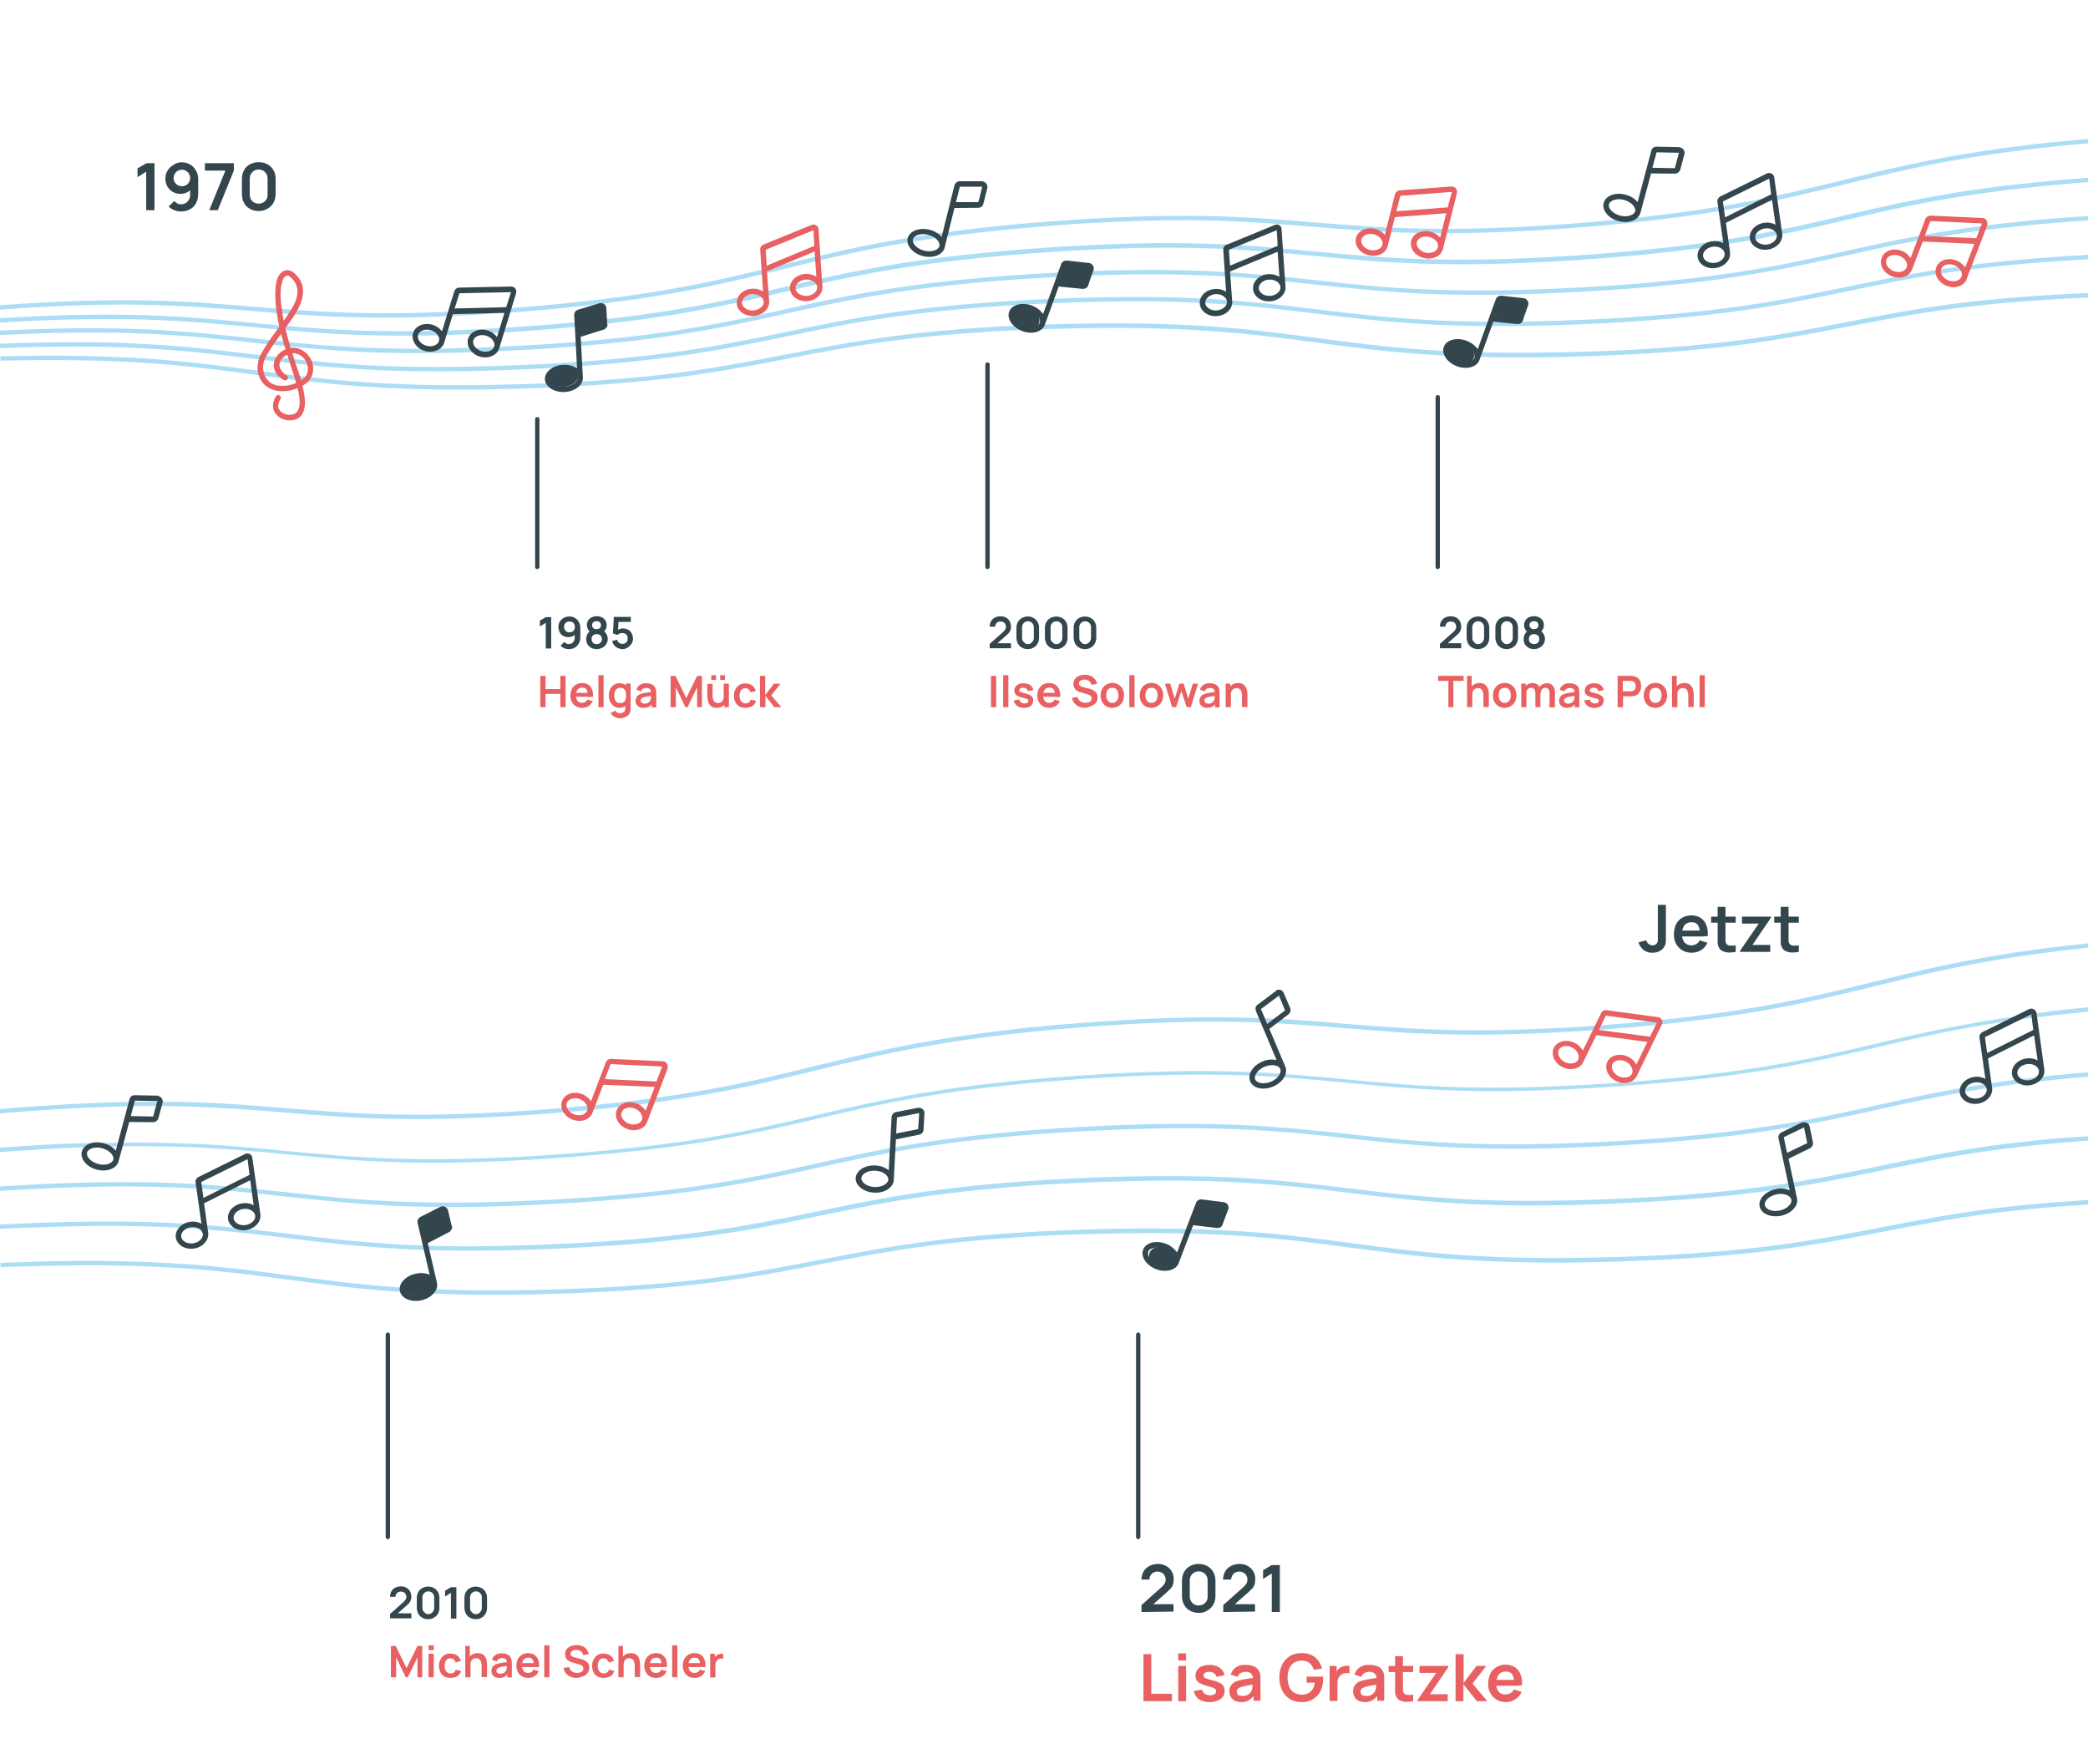 <?xml version="1.0" encoding="utf-8"?>
<!-- Generator: Adobe Illustrator 28.0.0, SVG Export Plug-In . SVG Version: 6.00 Build 0)  -->
<svg version="1.1" id="Ebene_1" xmlns="http://www.w3.org/2000/svg" xmlns:xlink="http://www.w3.org/1999/xlink" x="0px" y="0px"
	 viewBox="0 0 960 810.9" style="enable-background:new 0 0 960 810.9;" xml:space="preserve">
<style type="text/css">
	.st0{fill:#ACDDF6;}
	.st1{fill:#34464D;}
	.st2{fill:#E86061;}
</style>
<g>
	<g id="Vorstandshistorie" transform="translate(0.025 -1261.57)">
		<g>
			<path class="st0" d="M960,1396.3c-10.4,0.4-20.1,1-29.4,1.7c-11.2,0.9-21.7,1.9-31.9,3.2c-19,2.5-34.5,5.5-49.4,8.4
				c-14.9,2.9-30.3,5.9-49.3,8.4c-10.2,1.3-20.6,2.4-31.8,3.2c-12.6,1-25.8,1.7-40.4,2.1s-27.9,0.6-40.5,0.4
				c-11.2-0.2-21.7-0.6-31.9-1.3c-19.1-1.3-34.6-3.4-49.7-5.4c-15.1-2-30.7-4.1-49.8-5.4c-10.3-0.7-20.8-1.1-32-1.3
				c-12.6-0.2-25.9-0.1-40.6,0.4s-27.9,1.1-40.5,2.1c-11.2,0.9-21.7,1.9-31.9,3.3c-19,2.5-34.5,5.5-49.4,8.4
				c-14.9,2.9-30.3,5.9-49.3,8.4c-10.2,1.3-20.6,2.4-31.8,3.2c-12.6,1-25.8,1.7-40.4,2.1s-27.9,0.6-40.5,0.4
				c-11.2-0.2-21.7-0.6-31.9-1.3c-19.1-1.3-34.6-3.4-49.7-5.4c-15.1-2-30.7-4.1-49.8-5.4c-10.3-0.7-20.8-1.1-32-1.3
				c-11.3-0.2-23.1-0.1-35.9,0.2v2c12.8-0.3,24.6-0.4,35.9-0.2c11.2,0.2,21.7,0.6,31.9,1.3c19.1,1.3,34.6,3.4,49.7,5.4
				c15.1,2,30.7,4.1,49.8,5.4c10.3,0.7,20.8,1.1,32,1.3c3.5,0.1,7,0.1,10.5,0.1l2.4,0c8.7,0,17.9-0.2,27.7-0.5
				c14.7-0.4,27.9-1.1,40.5-2.1c11.2-0.9,21.7-1.9,31.9-3.2c19-2.5,34.5-5.5,49.4-8.4c14.9-2.9,30.3-5.9,49.3-8.4
				c10.2-1.3,20.6-2.4,31.8-3.2c12.6-1,25.8-1.7,40.4-2.1s27.9-0.6,40.5-0.4c11.2,0.2,21.7,0.6,31.9,1.3c19.1,1.3,34.6,3.4,49.7,5.4
				c15.1,2,30.7,4.1,49.8,5.4c10.3,0.7,20.8,1.1,32,1.3c12.6,0.2,25.9,0.1,40.6-0.4s27.9-1.1,40.5-2.1c11.2-0.9,21.7-1.9,31.9-3.2
				c19-2.5,34.5-5.5,49.4-8.4c14.9-2.9,30.3-5.9,49.3-8.4c10.2-1.3,20.6-2.4,31.8-3.2c9.3-0.7,18.9-1.3,29.3-1.7V1396.3z"/>
			<path class="st0" d="M35.6,1420.9c11.2,0,21.7,0.3,32,0.9c19.1,1.1,34.7,2.9,49.8,4.8c15.1,1.8,30.7,3.7,49.9,4.8
				c10.3,0.6,20.8,0.9,32.1,0.9l0,0c0.8,0,1.6,0,2.4,0c11.9,0,24.4-0.3,38.2-0.9c14.7-0.6,27.9-1.5,40.5-2.6
				c11.2-1,21.6-2.2,31.9-3.6c19-2.7,34.4-5.9,49.3-9c14.9-3.1,30.2-6.3,49.2-9c10.2-1.4,20.6-2.6,31.8-3.6
				c12.6-1.1,25.8-2,40.4-2.6s27.9-0.9,40.5-0.9c11.2,0,21.7,0.3,32,0.9c19.1,1.1,34.7,2.9,49.8,4.8c15.1,1.8,30.7,3.7,49.9,4.8
				c10.3,0.6,20.8,0.9,32.1,0.9h2.4c11.9,0,24.4-0.3,38.2-0.9c14.7-0.6,27.9-1.5,40.5-2.6c11.2-1,21.6-2.2,31.9-3.6
				c19-2.7,34.4-5.9,49.3-9c14.9-3.1,30.2-6.3,49.2-9c10.2-1.4,20.6-2.6,31.8-3.6c9.5-0.8,19.3-1.5,29.9-2.1v-2
				c-10.6,0.6-20.5,1.2-30.1,2.1c-11.2,1-21.6,2.2-31.9,3.6c-19,2.7-34.4,5.9-49.3,9c-14.9,3.1-30.2,6.3-49.2,9
				c-10.2,1.4-20.6,2.6-31.8,3.6c-12.6,1.1-25.8,2-40.4,2.6s-27.9,0.9-40.5,0.9c-11.2,0-21.7-0.3-32-0.9
				c-19.1-1.1-34.7-2.9-49.8-4.8c-15.1-1.8-30.7-3.7-49.9-4.8c-10.3-0.6-20.8-0.9-32.1-0.9h-2.4c-11.9,0-24.4,0.3-38.2,0.9
				c-14.7,0.6-27.9,1.5-40.5,2.6c-11.2,1-21.6,2.2-31.9,3.6c-19,2.7-34.4,5.9-49.3,9c-14.9,3.1-30.2,6.3-49.2,9
				c-10.2,1.4-20.6,2.6-31.8,3.6c-12.5,1.1-25.8,2-40.4,2.6s-27.9,0.9-40.5,0.9c-11.2,0-21.7-0.3-32-0.9
				c-19.1-1.1-34.7-2.9-49.8-4.8c-15.1-1.8-30.7-3.7-49.9-4.8c-10.3-0.6-20.8-0.9-32.1-0.9c-11.2,0-22.9,0.2-35.6,0.7v2
				C12.7,1421.1,24.4,1420.9,35.6,1420.9z"/>
			<path class="st0" d="M896.8,1350.5c-18.9,3.2-34.3,6.7-49.1,10.2c-14.8,3.5-30.1,7-49,10.2c-10.2,1.7-20.5,3.1-31.7,4.4
				c-12.5,1.4-25.7,2.6-40.3,3.6s-27.9,1.6-40.5,1.9c-11.2,0.2-21.7,0.2-32-0.1c-19.1-0.6-34.8-2.1-49.9-3.5
				c-15.2-1.5-30.8-3-50-3.6c-10.3-0.3-20.8-0.4-32.1-0.1c-12.6,0.3-25.9,0.9-40.6,1.9s-27.9,2.2-40.4,3.6
				c-11.2,1.3-21.6,2.7-31.8,4.4c-18.9,3.2-34.3,6.7-49.1,10.2c-14.8,3.5-30.1,7-49,10.2c-10.2,1.7-20.5,3.1-31.7,4.4
				c-12.5,1.4-25.7,2.6-40.3,3.6s-27.9,1.6-40.5,1.9c-11.2,0.2-21.7,0.2-32-0.1c-19.1-0.6-34.8-2.1-49.9-3.5
				c-15.2-1.5-30.8-3-50-3.6c-10.3-0.3-20.8-0.4-32.1-0.1c-11,0.2-22.5,0.7-34.9,1.5v2c12.5-0.8,24-1.3,35-1.5
				c11.2-0.2,21.7-0.2,32,0.1c19.1,0.6,34.8,2.1,49.9,3.5c15.2,1.5,30.8,3,50,3.6c5.6,0.2,11.3,0.3,17.1,0.3l2.1,0
				c4.2,0,8.5-0.1,13-0.1c12.6-0.3,25.9-0.9,40.6-1.9s27.9-2.2,40.4-3.6c11.2-1.3,21.6-2.7,31.8-4.4c18.9-3.2,34.3-6.7,49.1-10.2
				c14.8-3.5,30.1-7,49-10.2c10.2-1.7,20.5-3.1,31.7-4.4c12.5-1.4,25.7-2.6,40.3-3.6s27.9-1.6,40.5-1.9c11.2-0.2,21.7-0.2,32,0.1
				c19.1,0.6,34.8,2.1,49.9,3.5c15.2,1.5,30.8,3,50,3.6c10.3,0.3,20.8,0.4,32.1,0.1c12.6-0.3,25.9-0.9,40.6-1.9s27.9-2.2,40.4-3.6
				c11.2-1.3,21.6-2.7,31.8-4.4c18.9-3.2,34.3-6.7,49.1-10.2c14.8-3.5,30.1-7,49-10.2c10.2-1.7,20.5-3.1,31.7-4.4
				c9.9-1.1,20.1-2.1,31.2-2.9v-2c-11.1,0.8-21.5,1.8-31.4,2.9C917.4,1347.4,907,1348.8,896.8,1350.5z"/>
			<path class="st0" d="M927.9,1328.8c-11.2,1.4-21.6,3-31.7,4.8c-18.9,3.4-34.2,7.2-49,10.8c-14.8,3.6-30,7.4-48.9,10.8
				c-10.1,1.8-20.5,3.4-31.6,4.8c-12.5,1.6-25.7,2.9-40.3,4.1s-27.9,1.9-40.5,2.3c-11.2,0.4-21.7,0.5-32,0.3
				c-19.1-0.4-34.8-1.7-50-2.9c-15.2-1.3-30.9-2.6-50.1-2.9c-10.3-0.2-20.8-0.1-32.1,0.3c-12.6,0.4-25.9,1.2-40.6,2.3
				s-27.9,2.5-40.4,4.1c-11.2,1.4-21.6,3-31.7,4.8c-18.9,3.4-34.2,7.2-49,10.8c-14.8,3.6-30,7.4-48.9,10.8
				c-10.1,1.8-20.5,3.4-31.6,4.8c-12.5,1.6-25.7,2.9-40.3,4.1s-27.9,1.9-40.5,2.3c-11.2,0.4-21.7,0.5-32,0.3
				c-19.1-0.4-34.8-1.7-50-2.9c-15.2-1.3-30.9-2.6-50.1-2.9c-10.3-0.2-20.8-0.1-32.1,0.3c-10.9,0.4-22.3,1-34.6,1.9v2
				c12.4-0.9,23.8-1.5,34.7-1.9c11.2-0.4,21.7-0.5,32-0.3c19.1,0.4,34.8,1.7,50,2.9c15.2,1.3,30.9,2.6,50.1,2.9
				c3.2,0.1,6.5,0.1,9.8,0.1l2,0c6.6,0,13.3-0.1,20.3-0.4c12.6-0.4,25.9-1.2,40.6-2.3s27.9-2.5,40.4-4.1c11.2-1.4,21.6-3,31.7-4.8
				c18.9-3.4,34.2-7.2,49-10.8c14.8-3.6,30-7.4,48.9-10.8c10.1-1.8,20.5-3.4,31.6-4.8c12.5-1.6,25.7-2.9,40.3-4.1s27.9-1.9,40.5-2.3
				c11.2-0.4,21.7-0.5,32-0.3c19.1,0.4,34.8,1.7,50,2.9c15.2,1.3,30.9,2.6,50.1,2.9c10.3,0.2,20.8,0.1,32.1-0.3
				c12.6-0.4,25.9-1.2,40.6-2.3s27.9-2.5,40.4-4.1c11.2-1.4,21.6-3,31.7-4.8c18.9-3.4,34.2-7.2,49-10.8c14.8-3.6,30-7.4,48.9-10.8
				c10.1-1.8,20.5-3.4,31.6-4.8c10-1.3,20.5-2.4,31.8-3.3v-2C948.6,1326.4,938,1327.5,927.9,1328.8z"/>
			<path class="st0" d="M67.2,1415c19.1,0.8,34.7,2.5,49.8,4.2c15.1,1.6,30.8,3.3,50,4.2c8.4,0.4,16.9,0.5,25.9,0.5c2,0,4.1,0,6.2,0
				c12.6-0.1,25.9-0.6,40.6-1.4s27.9-1.8,40.5-3.1c11.2-1.1,21.6-2.4,31.8-4c19-2.9,34.3-6.3,49.2-9.6c14.8-3.3,30.2-6.7,49.1-9.6
				c10.2-1.6,20.6-2.9,31.7-4c12.5-1.3,25.7-2.3,40.4-3.1s27.9-1.2,40.5-1.4c11.2-0.1,21.7,0.1,32,0.5c19.1,0.8,34.7,2.5,49.8,4.2
				c15.1,1.6,30.8,3.3,50,4.2c10.3,0.4,20.8,0.6,32.1,0.5c12.6-0.1,25.9-0.6,40.6-1.4s27.9-1.8,40.5-3.1c11.2-1.1,21.6-2.4,31.8-4
				c19-2.9,34.3-6.3,49.2-9.6c14.8-3.3,30.2-6.7,49.1-9.6c10.2-1.6,20.6-2.9,31.7-4c9.7-1,19.7-1.8,30.5-2.5v-2
				c-10.9,0.7-21,1.5-30.7,2.5c-11.2,1.1-21.6,2.4-31.8,4c-19,2.9-34.3,6.3-49.2,9.6c-14.8,3.3-30.2,6.7-49.1,9.6
				c-10.2,1.6-20.6,2.9-31.7,4c-12.5,1.3-25.7,2.3-40.4,3.1s-27.9,1.2-40.5,1.4c-11.2,0.1-21.7-0.1-32-0.5
				c-19.1-0.8-34.7-2.5-49.8-4.2c-15.1-1.6-30.8-3.3-50-4.2c-10.3-0.4-20.8-0.6-32.1-0.5c-12.6,0.1-25.9,0.6-40.6,1.4
				s-27.9,1.8-40.5,3.1c-11.2,1.1-21.6,2.4-31.8,4c-19,2.9-34.3,6.3-49.2,9.6c-14.8,3.3-30.2,6.7-49.1,9.6
				c-10.2,1.6-20.6,2.9-31.7,4c-12.5,1.3-25.7,2.3-40.4,3.1s-27.9,1.2-40.5,1.4c-11.2,0.1-21.7-0.1-32-0.5
				c-19.1-0.8-34.7-2.5-49.8-4.2c-15.1-1.6-30.8-3.3-50-4.2c-10.3-0.4-20.8-0.6-32.1-0.5c-11.1,0.1-22.7,0.5-35.3,1.1v2
				c12.6-0.6,24.2-1,35.3-1.1C46.5,1414.4,56.9,1414.5,67.2,1415z"/>
		</g>
		<path id="Pfad_412" class="st1" d="M455,1559.7v-2.1l6.2-5.5c0.4-0.3,0.7-0.7,1-1.2c0.2-0.3,0.3-0.7,0.3-1.1
			c0-0.4-0.1-0.9-0.3-1.3c-0.2-0.4-0.5-0.7-0.9-0.9c-0.4-0.2-0.8-0.3-1.3-0.3c-0.5,0-0.9,0.1-1.3,0.3c-0.4,0.2-0.7,0.5-0.9,0.9
			c-0.2,0.4-0.3,0.8-0.3,1.2H455c0-0.9,0.2-1.7,0.6-2.5c0.4-0.7,1-1.3,1.8-1.7c0.8-0.4,1.7-0.6,2.6-0.6c0.9,0,1.7,0.2,2.5,0.6
			c0.7,0.4,1.3,1,1.7,1.7c0.4,0.8,0.6,1.6,0.6,2.5c0,0.6-0.1,1.2-0.3,1.7c-0.2,0.5-0.5,0.9-0.8,1.3c-0.4,0.4-0.8,0.8-1.4,1.3
			l-4.4,3.9l-0.2-0.6h7.1v2.3H455z M472.5,1560c-0.9,0-1.9-0.2-2.7-0.7c-0.8-0.4-1.4-1.1-1.8-1.8c-0.4-0.8-0.7-1.8-0.7-2.7v-4.6
			c0-0.9,0.2-1.9,0.7-2.7c0.4-0.8,1.1-1.4,1.8-1.8c0.8-0.4,1.8-0.7,2.7-0.7c0.9,0,1.9,0.2,2.7,0.7c0.8,0.4,1.4,1.1,1.8,1.8
			c0.5,0.8,0.7,1.8,0.7,2.7v4.6c0,0.9-0.2,1.9-0.7,2.7c-0.4,0.8-1.1,1.4-1.8,1.8C474.4,1559.8,473.4,1560,472.5,1560z M472.5,1557.7
			c0.5,0,1-0.1,1.4-0.4c0.4-0.2,0.7-0.6,1-1c0.2-0.4,0.4-0.9,0.4-1.4v-5c0-1.5-1.2-2.7-2.7-2.7c-1.5,0-2.7,1.2-2.7,2.7v5
			c0,0.5,0.1,1,0.4,1.4c0.2,0.4,0.6,0.7,1,1C471.5,1557.6,472,1557.7,472.5,1557.7z M485.6,1560c-0.9,0-1.9-0.2-2.7-0.7
			c-0.8-0.4-1.4-1.1-1.8-1.8c-0.4-0.8-0.7-1.8-0.7-2.7v-4.6c0-0.9,0.2-1.9,0.7-2.7c0.4-0.8,1.1-1.4,1.8-1.8c1.7-0.9,3.7-0.9,5.4,0
			c0.8,0.4,1.4,1.1,1.8,1.8c0.5,0.8,0.7,1.8,0.7,2.7v4.6c0,0.9-0.2,1.9-0.7,2.7c-0.4,0.8-1.1,1.4-1.8,1.8
			C487.5,1559.8,486.6,1560,485.6,1560z M485.6,1557.7c0.5,0,1-0.1,1.4-0.4c0.4-0.2,0.7-0.6,1-1c0.2-0.4,0.4-0.9,0.4-1.4v-5
			c0-1.5-1.2-2.7-2.7-2.7c-1.5,0-2.7,1.2-2.7,2.7v5c0,0.5,0.1,1,0.4,1.4c0.2,0.4,0.6,0.7,1,1
			C484.7,1557.6,485.2,1557.7,485.6,1557.7z M498.8,1560c-0.9,0-1.9-0.2-2.7-0.7c-0.8-0.4-1.4-1.1-1.8-1.8c-0.4-0.8-0.7-1.8-0.7-2.7
			v-4.6c0-0.9,0.2-1.9,0.7-2.7c0.4-0.8,1.1-1.4,1.8-1.8c1.7-0.9,3.7-0.9,5.4,0c0.8,0.4,1.4,1.1,1.8,1.8c0.5,0.8,0.7,1.8,0.7,2.7v4.6
			c0,0.9-0.2,1.9-0.7,2.7c-0.4,0.8-1.1,1.4-1.8,1.8C500.7,1559.8,499.8,1560,498.8,1560z M498.8,1557.7c0.5,0,1-0.1,1.4-0.4
			c0.4-0.2,0.7-0.6,1-1c0.2-0.4,0.4-0.9,0.4-1.4v-5c0-1.5-1.2-2.7-2.7-2.7c-1.5,0-2.7,1.2-2.7,2.7c0,0,0,0,0,0v5
			c0,0.5,0.1,1,0.4,1.4c0.2,0.4,0.6,0.7,1,1C497.8,1557.6,498.3,1557.7,498.8,1557.7z"/>
		<path id="Pfad_413" class="st2" d="M455.6,1586.7v-14.4h2.4v14.4H455.6z M461.2,1586.7V1572h2.4v14.7H461.2z M470.8,1587
			c-1.2,0.1-2.3-0.3-3.2-0.9c-0.8-0.6-1.4-1.5-1.5-2.5l2.5-0.4c0.1,0.5,0.4,1,0.8,1.3c0.5,0.3,1.1,0.5,1.6,0.5
			c0.5,0,0.9-0.1,1.3-0.3c0.3-0.2,0.5-0.6,0.5-0.9c0-0.2-0.1-0.4-0.2-0.6c-0.2-0.2-0.5-0.4-0.8-0.4c-0.4-0.1-1-0.3-1.8-0.5
			c-0.7-0.2-1.5-0.4-2.2-0.8c-0.5-0.2-0.9-0.6-1.1-1c-0.2-0.4-0.4-0.9-0.4-1.4c0-0.6,0.2-1.2,0.5-1.8c0.4-0.5,0.9-0.9,1.5-1.2
			c0.7-0.3,1.5-0.4,2.2-0.4c0.8,0,1.5,0.1,2.2,0.4c0.6,0.2,1.2,0.6,1.6,1.1c0.4,0.5,0.7,1.1,0.7,1.7l-2.5,0.4c0-0.4-0.3-0.8-0.6-1.1
			c-0.4-0.3-0.9-0.4-1.4-0.4c-0.5-0.1-0.9,0-1.4,0.3c-0.3,0.2-0.5,0.5-0.5,0.9c0,0.2,0.1,0.4,0.2,0.5c0.2,0.2,0.5,0.4,0.8,0.4
			c0.4,0.1,1.1,0.3,1.9,0.5c0.7,0.2,1.4,0.4,2.1,0.8c0.5,0.2,0.8,0.6,1.1,1c0.2,0.4,0.4,0.9,0.3,1.4c0,1-0.4,1.9-1.2,2.6
			C473.1,1586.7,472,1587,470.8,1587z M482.4,1587c-1,0-2-0.2-2.9-0.7c-0.8-0.5-1.5-1.1-1.9-2c-0.5-0.9-0.7-1.9-0.7-2.9
			c0-1.1,0.2-2.1,0.7-3.1c0.4-0.8,1.1-1.5,1.9-2c0.8-0.5,1.8-0.7,2.8-0.7c1,0,2,0.2,2.9,0.8c0.8,0.5,1.4,1.3,1.8,2.2
			c0.4,1.1,0.5,2.2,0.4,3.4h-2.4v-0.9c0.1-0.9-0.2-1.8-0.6-2.6c-0.5-0.6-1.2-0.9-1.9-0.8c-0.8-0.1-1.7,0.3-2.2,0.9
			c-0.5,0.8-0.8,1.7-0.7,2.7c-0.1,0.9,0.2,1.8,0.7,2.5c0.5,0.6,1.3,1,2.1,0.9c0.5,0,1.1-0.1,1.5-0.4c0.4-0.3,0.8-0.7,1-1.1l2.4,0.7
			c-0.4,0.9-1.1,1.7-1.9,2.3C484.4,1586.7,483.4,1587,482.4,1587z M478.6,1581.9v-1.8h7.4v1.8H478.6z M498.8,1587
			c-1,0-1.9-0.2-2.8-0.6c-0.8-0.3-1.5-0.9-2.1-1.6c-0.6-0.7-0.9-1.5-1-2.4l2.5-0.4c0.2,0.8,0.6,1.5,1.3,2c0.7,0.5,1.5,0.7,2.3,0.7
			c0.5,0,1-0.1,1.4-0.2c0.4-0.1,0.8-0.4,1.1-0.7c0.3-0.3,0.4-0.7,0.4-1.1c0-0.2,0-0.4-0.1-0.6c-0.1-0.2-0.2-0.3-0.3-0.5
			c-0.1-0.1-0.3-0.3-0.5-0.4c-0.2-0.1-0.5-0.2-0.7-0.3l-3.7-1.1c-0.4-0.1-0.7-0.2-1-0.4c-0.4-0.2-0.7-0.4-1-0.7
			c-0.3-0.3-0.6-0.7-0.8-1.1c-0.2-0.5-0.3-1-0.3-1.6c0-0.8,0.2-1.7,0.7-2.3c0.5-0.6,1.1-1.1,1.9-1.4c0.8-0.3,1.7-0.5,2.7-0.5
			c0.9,0,1.8,0.2,2.6,0.5c0.8,0.3,1.4,0.8,1.9,1.4c0.5,0.7,0.9,1.4,1.1,2.3l-2.6,0.4c-0.1-0.5-0.3-0.9-0.6-1.3
			c-0.3-0.4-0.7-0.6-1.1-0.8c-0.4-0.2-0.9-0.3-1.4-0.3c-0.5,0-0.9,0.1-1.3,0.2c-0.4,0.1-0.7,0.4-1,0.6c-0.2,0.3-0.4,0.6-0.4,1
			c0,0.3,0.1,0.6,0.3,0.9c0.2,0.2,0.5,0.4,0.8,0.5c0.3,0.1,0.6,0.2,1,0.3l2.6,0.7c0.4,0.1,0.8,0.2,1.2,0.4c0.5,0.2,0.9,0.4,1.3,0.7
			c0.4,0.3,0.8,0.7,1,1.1c0.3,0.5,0.4,1.2,0.4,1.8c0,0.7-0.1,1.4-0.5,2c-0.3,0.6-0.7,1-1.3,1.4c-0.5,0.4-1.2,0.7-1.8,0.8
			C500.3,1586.9,499.5,1587,498.8,1587z M511.4,1587c-1,0-2-0.2-2.8-0.7c-0.8-0.5-1.5-1.2-1.9-2c-0.5-0.9-0.7-1.9-0.7-3
			c0-1,0.2-2.1,0.7-3c0.4-0.8,1.1-1.5,1.9-2c1.8-1,3.9-1,5.6,0c0.8,0.5,1.5,1.2,1.9,2c0.9,1.9,0.9,4,0,5.9c-0.4,0.8-1.1,1.5-1.9,2
			C513.4,1586.7,512.4,1587,511.4,1587z M511.4,1584.7c0.8,0.1,1.6-0.3,2.1-1c0.5-0.7,0.7-1.6,0.7-2.5c0-0.9-0.2-1.8-0.7-2.5
			c-0.5-0.6-1.3-1-2.1-0.9c-0.6,0-1.1,0.1-1.6,0.4c-0.4,0.3-0.7,0.7-0.9,1.2c-0.2,0.6-0.3,1.2-0.3,1.8c0,0.9,0.2,1.8,0.7,2.5
			C509.8,1584.4,510.6,1584.8,511.4,1584.7z M519.2,1586.7V1572h2.4v14.7H519.2z M529.4,1587c-1,0-2-0.2-2.8-0.7
			c-0.8-0.5-1.5-1.2-1.9-2c-0.5-0.9-0.7-1.9-0.7-3c0-1,0.2-2.1,0.7-3c0.4-0.8,1.1-1.5,1.9-2c1.8-1,3.9-1,5.6,0
			c0.8,0.5,1.5,1.2,1.9,2c0.9,1.9,0.9,4,0,5.9c-0.4,0.8-1.1,1.5-1.9,2C531.4,1586.7,530.4,1587,529.4,1587z M529.4,1584.7
			c0.8,0.1,1.6-0.3,2.1-1c0.5-0.7,0.7-1.6,0.7-2.5c0-0.9-0.2-1.8-0.7-2.5c-0.5-0.6-1.3-1-2.1-0.9c-0.6,0-1.1,0.1-1.6,0.4
			c-0.4,0.3-0.7,0.7-0.9,1.2c-0.2,0.6-0.3,1.2-0.3,1.8c0,0.9,0.2,1.8,0.7,2.5C527.8,1584.4,528.6,1584.8,529.4,1584.7z
			 M538.9,1586.7l-3.3-10.8l2.4,0l2.1,6.9l2.1-6.9h2l2.1,6.9l2.1-6.9h2.4l-3.3,10.8h-1.9l-2.5-7.4l-2.4,7.4H538.9z M555,1587
			c-0.7,0-1.4-0.1-2-0.4c-0.5-0.3-0.9-0.7-1.2-1.2c-0.3-0.5-0.4-1.1-0.4-1.6c0-0.5,0.1-1,0.3-1.4c0.2-0.4,0.4-0.8,0.8-1.1
			c0.4-0.3,0.9-0.6,1.4-0.7c0.5-0.2,1-0.3,1.5-0.4c0.6-0.1,1.2-0.2,1.9-0.3c0.7-0.1,1.4-0.2,2.1-0.3l-0.9,0.5
			c0.1-0.6-0.1-1.2-0.5-1.7c-0.5-0.4-1.1-0.6-1.7-0.5c-0.5,0-1,0.1-1.4,0.3c-0.5,0.2-0.8,0.7-1,1.2l-2.2-0.7
			c0.2-0.9,0.8-1.7,1.5-2.2c0.9-0.6,2-0.9,3-0.8c0.9,0,1.7,0.1,2.5,0.5c0.7,0.3,1.3,0.8,1.6,1.5c0.2,0.4,0.3,0.8,0.3,1.2
			c0,0.4,0.1,0.9,0.1,1.3v6.6h-2.1v-2.3l0.3,0.4c-0.4,0.7-1,1.3-1.7,1.7C556.7,1586.8,555.9,1587,555,1587z M555.5,1585.1
			c0.5,0,1-0.1,1.4-0.3c0.4-0.2,0.7-0.4,0.9-0.7c0.2-0.2,0.4-0.5,0.5-0.8c0.1-0.3,0.2-0.7,0.2-1.1c0-0.4,0-0.7,0-1l0.7,0.2
			c-0.7,0.1-1.3,0.2-1.9,0.3c-0.5,0.1-1,0.2-1.3,0.2c-0.3,0.1-0.7,0.2-1,0.3c-0.3,0.1-0.5,0.2-0.7,0.3c-0.2,0.1-0.3,0.3-0.4,0.5
			c-0.1,0.2-0.2,0.4-0.2,0.6c0,0.2,0.1,0.5,0.2,0.7c0.1,0.2,0.3,0.4,0.6,0.5C554.9,1585,555.2,1585.1,555.5,1585.1z M571,1586.7
			v-5.2c0-0.4,0-0.8-0.1-1.1c0-0.4-0.2-0.8-0.3-1.2c-0.2-0.4-0.4-0.7-0.8-0.9c-0.4-0.3-0.9-0.4-1.4-0.4c-0.3,0-0.6,0.1-0.9,0.2
			c-0.3,0.1-0.6,0.3-0.8,0.5c-0.3,0.3-0.5,0.6-0.6,1c-0.2,0.5-0.2,1.1-0.2,1.6l-1.4-0.6c0-0.9,0.2-1.7,0.5-2.5
			c0.3-0.7,0.9-1.4,1.6-1.8c0.8-0.5,1.7-0.7,2.6-0.7c0.7,0,1.4,0.1,2,0.4c0.5,0.2,0.9,0.6,1.2,1c0.3,0.4,0.5,0.8,0.7,1.3
			c0.1,0.4,0.2,0.9,0.3,1.3c0,0.4,0.1,0.8,0.1,1v6H571z M563.5,1586.7v-10.8h2.1v3.4h0.3v7.4H563.5z"/>
		<path id="Pfad_414" class="st1" d="M662,1559.7v-2.1l6.2-5.5c0.4-0.3,0.7-0.7,1-1.2c0.2-0.3,0.3-0.7,0.3-1.1
			c0-0.4-0.1-0.9-0.3-1.3c-0.2-0.4-0.5-0.7-0.9-0.9c-0.4-0.2-0.8-0.3-1.3-0.3c-0.5,0-0.9,0.1-1.3,0.3c-0.4,0.2-0.7,0.5-0.9,0.9
			c-0.2,0.4-0.3,0.8-0.3,1.2H662c0-0.9,0.2-1.7,0.6-2.5c0.4-0.7,1-1.3,1.8-1.7c0.8-0.4,1.7-0.6,2.6-0.6c0.9,0,1.7,0.2,2.5,0.6
			c0.7,0.4,1.3,1,1.7,1.7c0.4,0.8,0.6,1.6,0.6,2.5c0,0.6-0.1,1.2-0.3,1.7c-0.2,0.5-0.5,0.9-0.8,1.3c-0.4,0.4-0.8,0.8-1.4,1.3
			l-4.4,3.9l-0.2-0.6h7.1v2.3H662z M679.5,1560c-0.9,0-1.9-0.2-2.7-0.7c-0.8-0.4-1.4-1.1-1.8-1.8c-0.4-0.8-0.7-1.8-0.7-2.7v-4.6
			c0-0.9,0.2-1.9,0.7-2.7c0.4-0.8,1.1-1.4,1.8-1.8c0.8-0.4,1.8-0.7,2.7-0.7c0.9,0,1.9,0.2,2.7,0.7c0.8,0.4,1.4,1.1,1.8,1.8
			c0.5,0.8,0.7,1.8,0.7,2.7v4.6c0,0.9-0.2,1.9-0.7,2.7c-0.4,0.8-1.1,1.4-1.8,1.8C681.4,1559.8,680.4,1560,679.5,1560z M679.5,1557.7
			c0.5,0,1-0.1,1.4-0.4c0.4-0.2,0.7-0.6,1-1c0.2-0.4,0.4-0.9,0.4-1.4v-5c0-1.5-1.2-2.7-2.7-2.7s-2.7,1.2-2.7,2.7v5
			c0,0.5,0.1,1,0.4,1.4c0.2,0.4,0.6,0.7,1,1C678.5,1557.6,679,1557.7,679.5,1557.7z M692.7,1560c-0.9,0-1.9-0.2-2.7-0.7
			c-0.8-0.4-1.4-1.1-1.8-1.8c-0.4-0.8-0.7-1.8-0.7-2.7v-4.6c0-0.9,0.2-1.9,0.7-2.7c0.4-0.8,1.1-1.4,1.8-1.8c1.7-0.9,3.7-0.9,5.4,0
			c0.8,0.4,1.4,1.1,1.8,1.8c0.5,0.8,0.7,1.8,0.7,2.7v4.6c0,0.9-0.2,1.9-0.7,2.7c-0.4,0.8-1.1,1.4-1.8,1.8
			C694.5,1559.8,693.6,1560,692.7,1560z M692.7,1557.7c0.5,0,1-0.1,1.4-0.4c0.4-0.2,0.7-0.6,1-1c0.2-0.4,0.4-0.9,0.4-1.4v-5
			c0-1.5-1.2-2.7-2.7-2.7c-1.5,0-2.7,1.2-2.7,2.7v5c0,0.5,0.1,1,0.4,1.4c0.2,0.4,0.6,0.7,1,1
			C691.7,1557.6,692.2,1557.7,692.7,1557.7z M705.3,1560c-0.9,0-1.8-0.2-2.5-0.6c-0.7-0.4-1.3-0.9-1.7-1.6c-0.4-0.7-0.6-1.5-0.6-2.4
			c0-0.8,0.2-1.5,0.5-2.2c0.4-0.7,0.9-1.3,1.6-1.6l-0.1,0.8c-0.5-0.4-1-0.9-1.3-1.5c-0.3-0.6-0.5-1.2-0.5-1.9c0-0.8,0.2-1.5,0.6-2.2
			c0.4-0.6,0.9-1.1,1.6-1.4c1.5-0.7,3.2-0.7,4.7,0c0.7,0.3,1.2,0.8,1.6,1.4c0.4,0.6,0.6,1.4,0.6,2.2c0,0.6-0.1,1.3-0.4,1.8
			c-0.3,0.6-0.8,1.1-1.3,1.5l0-0.8c0.7,0.4,1.2,0.9,1.6,1.6c0.4,0.7,0.6,1.4,0.6,2.2c0,1.7-0.9,3.2-2.4,4
			C707.1,1559.8,706.2,1560,705.3,1560z M705.3,1557.7c0.6,0,1.2-0.2,1.7-0.6c0.5-0.4,0.7-1.1,0.7-1.7c0-0.6-0.2-1.3-0.7-1.7
			c-0.5-0.4-1.1-0.6-1.7-0.6c-0.6,0-1.2,0.2-1.7,0.6c-0.5,0.4-0.7,1.1-0.7,1.7c0,0.6,0.2,1.3,0.7,1.7
			C704.1,1557.5,704.7,1557.7,705.3,1557.7z M705.3,1550.8c0.5,0,1-0.1,1.4-0.4c0.4-0.3,0.6-0.8,0.6-1.4c0-0.5-0.2-1-0.6-1.4
			c-0.9-0.6-2-0.6-2.9,0c-0.4,0.3-0.6,0.8-0.6,1.4c0,0.5,0.2,1,0.6,1.4C704.3,1550.7,704.8,1550.9,705.3,1550.8z"/>
		<path id="Pfad_415" class="st2" d="M665.9,1586.7v-12.1h-4.7v-2.3h11.7v2.3h-4.7v12.1H665.9z M682,1586.7v-5.2
			c0-0.4,0-0.8-0.1-1.1c0-0.4-0.2-0.8-0.3-1.2c-0.2-0.4-0.4-0.7-0.8-0.9c-0.4-0.3-0.9-0.4-1.4-0.4c-0.3,0-0.6,0.1-0.9,0.2
			c-0.3,0.1-0.6,0.3-0.8,0.5c-0.3,0.3-0.5,0.6-0.6,1c-0.2,0.5-0.2,1.1-0.2,1.6l-1.4-0.6c0-0.9,0.2-1.7,0.5-2.5
			c0.3-0.7,0.9-1.4,1.6-1.8c0.8-0.5,1.7-0.7,2.6-0.7c0.7,0,1.4,0.1,2,0.4c0.5,0.2,0.9,0.6,1.2,1c0.3,0.4,0.5,0.8,0.7,1.3
			c0.1,0.4,0.2,0.9,0.3,1.3c0,0.4,0.1,0.8,0.1,1v6H682z M674.5,1586.7v-14.4h2.1v7.6h0.3v6.8H674.5z M691.8,1587c-1,0-2-0.2-2.8-0.7
			c-0.8-0.5-1.5-1.2-1.9-2c-0.5-0.9-0.7-1.9-0.7-3c0-1,0.2-2.1,0.7-3c0.4-0.8,1.1-1.5,1.9-2c1.8-1,3.9-1,5.6,0
			c0.8,0.5,1.5,1.2,1.9,2c0.9,1.9,0.9,4,0,5.9c-0.4,0.8-1.1,1.5-1.9,2C693.8,1586.7,692.8,1587,691.8,1587z M691.8,1584.7
			c0.8,0.1,1.6-0.3,2.1-1c0.5-0.7,0.7-1.6,0.7-2.5c0-0.9-0.2-1.8-0.7-2.5c-0.5-0.6-1.3-1-2.1-0.9c-0.6,0-1.1,0.1-1.6,0.4
			c-0.4,0.3-0.7,0.7-0.9,1.2c-0.2,0.6-0.3,1.2-0.3,1.8c0,0.9,0.2,1.8,0.7,2.5C690.2,1584.4,691,1584.8,691.8,1584.7z M712.4,1586.7
			v-6.6c0-0.6-0.2-1.2-0.5-1.7c-0.4-0.4-0.9-0.7-1.5-0.6c-0.4,0-0.7,0.1-1,0.3c-0.3,0.2-0.6,0.5-0.7,0.8c-0.2,0.4-0.3,0.8-0.3,1.2
			l-1.1-0.6c0-0.7,0.2-1.4,0.5-2c0.3-0.6,0.8-1,1.4-1.3c0.6-0.3,1.3-0.5,2-0.5c1-0.1,2,0.3,2.7,1.1c0.7,0.8,1,1.8,1,2.8v7.2H712.4z
			 M699.4,1586.7v-10.8h2.1v3.4h0.3v7.4H699.4z M705.9,1586.7v-6.5c0-0.6-0.2-1.3-0.5-1.8c-0.4-0.4-0.9-0.7-1.5-0.6
			c-0.6,0-1.1,0.2-1.5,0.6c-0.4,0.5-0.6,1-0.6,1.6l-1.1-0.7c0-0.7,0.2-1.3,0.5-1.9c0.3-0.6,0.8-1,1.4-1.3c0.6-0.3,1.3-0.5,2-0.5
			c0.7,0,1.4,0.2,2,0.5c0.5,0.3,1,0.8,1.2,1.4c0.3,0.6,0.4,1.3,0.4,2v7.2H705.9z M720.4,1587c-0.7,0-1.4-0.1-2-0.4
			c-0.5-0.3-0.9-0.7-1.2-1.2c-0.3-0.5-0.4-1.1-0.4-1.6c0-0.5,0.1-1,0.3-1.4c0.2-0.4,0.4-0.8,0.8-1.1c0.4-0.3,0.9-0.6,1.4-0.7
			c0.5-0.2,1-0.3,1.5-0.4c0.6-0.1,1.2-0.2,1.9-0.3c0.7-0.1,1.4-0.2,2.1-0.3l-0.9,0.5c0.1-0.6-0.1-1.2-0.5-1.7
			c-0.5-0.4-1.1-0.6-1.7-0.5c-0.5,0-1,0.1-1.4,0.3c-0.5,0.2-0.8,0.7-1,1.2l-2.2-0.7c0.2-0.9,0.8-1.7,1.5-2.2c0.9-0.6,2-0.9,3-0.8
			c0.9,0,1.7,0.1,2.5,0.5c0.7,0.3,1.3,0.8,1.6,1.5c0.2,0.4,0.3,0.8,0.3,1.2c0,0.4,0.1,0.9,0.1,1.3v6.6h-2.1v-2.3l0.3,0.4
			c-0.4,0.7-1,1.3-1.7,1.7C722.1,1586.8,721.2,1587,720.4,1587z M720.9,1585.1c0.5,0,1-0.1,1.4-0.3c0.4-0.2,0.7-0.4,0.9-0.7
			c0.2-0.2,0.4-0.5,0.5-0.8c0.1-0.3,0.2-0.7,0.2-1.1c0-0.4,0-0.7,0-1l0.7,0.2c-0.7,0.1-1.4,0.2-1.9,0.3c-0.5,0.1-1,0.2-1.3,0.2
			c-0.3,0.1-0.7,0.2-1,0.3c-0.3,0.1-0.5,0.2-0.7,0.3c-0.2,0.1-0.3,0.3-0.4,0.5c-0.1,0.2-0.2,0.4-0.2,0.6c0,0.2,0.1,0.5,0.2,0.7
			c0.1,0.2,0.3,0.4,0.6,0.5C720.2,1585,720.6,1585.1,720.9,1585.1z M733.1,1587c-1.2,0.1-2.3-0.3-3.2-0.9c-0.8-0.6-1.4-1.5-1.5-2.5
			l2.5-0.4c0.1,0.5,0.4,1,0.8,1.3c0.5,0.3,1.1,0.5,1.6,0.5c0.5,0,0.9-0.1,1.3-0.3c0.3-0.2,0.5-0.6,0.5-0.9c0-0.2-0.1-0.4-0.2-0.6
			c-0.2-0.2-0.5-0.4-0.8-0.4c-0.4-0.1-1-0.3-1.8-0.5c-0.7-0.2-1.5-0.4-2.2-0.8c-0.5-0.2-0.9-0.6-1.2-1c-0.2-0.4-0.4-0.9-0.3-1.4
			c0-0.6,0.2-1.2,0.5-1.8c0.4-0.5,0.9-0.9,1.5-1.2c0.7-0.3,1.5-0.4,2.2-0.4c0.8,0,1.5,0.1,2.2,0.4c0.6,0.2,1.2,0.6,1.6,1.1
			c0.4,0.5,0.7,1.1,0.7,1.7l-2.5,0.4c0-0.4-0.3-0.8-0.6-1.1c-0.4-0.3-0.9-0.4-1.4-0.4c-0.5-0.1-0.9,0-1.4,0.3
			c-0.3,0.2-0.5,0.5-0.5,0.9c0,0.2,0.1,0.4,0.2,0.5c0.2,0.2,0.5,0.4,0.8,0.4c0.4,0.1,1.1,0.3,1.9,0.5c0.7,0.2,1.4,0.4,2.1,0.8
			c0.5,0.2,0.8,0.6,1.1,1c0.2,0.4,0.4,0.9,0.3,1.4c0,1-0.4,1.9-1.2,2.6C735.4,1586.7,734.2,1587,733.1,1587z M743.7,1586.7v-14.4h6
			c0.1,0,0.3,0,0.5,0c0.2,0,0.4,0,0.6,0.1c0.7,0.1,1.5,0.4,2.1,0.8c0.5,0.4,1,1,1.2,1.6c0.3,0.7,0.4,1.4,0.4,2.2
			c0,0.7-0.1,1.5-0.4,2.2c-0.3,0.6-0.7,1.2-1.2,1.6c-0.6,0.5-1.3,0.7-2.1,0.8c-0.2,0-0.4,0-0.6,0.1c-0.2,0-0.4,0-0.5,0h-3.5v5H743.7
			z M746.1,1579.4h3.4c0.1,0,0.3,0,0.5,0c0.2,0,0.3,0,0.5-0.1c0.4-0.1,0.7-0.3,0.9-0.5c0.2-0.2,0.4-0.5,0.5-0.9
			c0.1-0.3,0.1-0.6,0.1-0.9c0-0.3-0.1-0.6-0.1-0.9c-0.1-0.3-0.3-0.6-0.5-0.9c-0.3-0.3-0.6-0.5-0.9-0.5c-0.2,0-0.3-0.1-0.5-0.1
			c-0.2,0-0.3,0-0.5,0h-3.4V1579.4z M761.1,1587c-1,0-2-0.2-2.8-0.7c-0.8-0.5-1.5-1.2-1.9-2c-0.5-0.9-0.7-1.9-0.7-3
			c0-1,0.2-2.1,0.7-3c0.4-0.8,1.1-1.5,1.9-2c1.8-1,3.9-1,5.6,0c0.8,0.5,1.5,1.2,1.9,2c0.9,1.9,0.9,4,0,5.9c-0.4,0.8-1.1,1.5-1.9,2
			C763.1,1586.7,762.1,1587,761.1,1587z M761.1,1584.7c0.8,0.1,1.6-0.3,2.1-1c0.5-0.7,0.7-1.6,0.7-2.5c0-0.9-0.2-1.8-0.7-2.5
			c-0.5-0.6-1.3-1-2.1-0.9c-0.6,0-1.1,0.1-1.6,0.4c-0.4,0.3-0.7,0.7-0.9,1.2c-0.2,0.6-0.3,1.2-0.3,1.8c0,0.9,0.2,1.8,0.7,2.5
			C759.5,1584.4,760.3,1584.8,761.1,1584.7z M776.2,1586.7v-5.2c0-0.4,0-0.8-0.1-1.1c0-0.4-0.2-0.8-0.3-1.2
			c-0.2-0.4-0.4-0.7-0.8-0.9c-0.4-0.3-0.9-0.4-1.4-0.4c-0.3,0-0.6,0.1-0.9,0.2c-0.3,0.1-0.6,0.3-0.8,0.5c-0.3,0.3-0.5,0.6-0.6,1
			c-0.2,0.5-0.2,1.1-0.2,1.6l-1.4-0.6c0-0.9,0.2-1.7,0.5-2.5c0.3-0.7,0.9-1.4,1.6-1.8c0.8-0.5,1.7-0.7,2.6-0.7c0.7,0,1.4,0.1,2,0.4
			c0.5,0.2,0.9,0.6,1.2,1c0.3,0.4,0.5,0.8,0.7,1.3c0.1,0.4,0.2,0.9,0.3,1.3c0,0.4,0.1,0.8,0.1,1v6H776.2z M768.7,1586.7v-14.4h2.2
			v7.6h0.3v6.8H768.7z M781.4,1586.7V1572h2.4v14.7H781.4z"/>
		<path id="Pfad_410" class="st1" d="M250.9,1559.7v-11.8l-2.7,1.7v-2.7l2.7-1.6h2.5v14.4H250.9z M261.8,1545c0.9,0,1.8,0.2,2.5,0.7
			c0.8,0.4,1.4,1.1,1.8,1.8c0.4,0.8,0.7,1.8,0.7,2.7v4.4c0,1-0.2,2-0.7,2.8c-0.4,0.8-1.1,1.4-1.8,1.9c-0.8,0.5-1.8,0.7-2.8,0.7
			c-0.7,0-1.4-0.1-2.1-0.4c-0.7-0.3-1.2-0.7-1.7-1.2l1.7-1.7c0.3,0.3,0.6,0.5,0.9,0.7c0.4,0.2,0.7,0.3,1.1,0.3c0.5,0,1-0.1,1.5-0.4
			c0.8-0.5,1.3-1.4,1.3-2.4v-2.4l0.4,0.5c-0.8,1-2,1.5-3.3,1.5c-0.8,0-1.7-0.2-2.4-0.6c-0.7-0.4-1.3-1-1.6-1.7
			c-0.4-0.7-0.6-1.6-0.6-2.4c0-0.9,0.2-1.7,0.7-2.5c0.4-0.7,1.1-1.3,1.8-1.7C260.1,1545.2,260.9,1545,261.8,1545z M261.8,1547.3
			c-0.4,0-0.9,0.1-1.3,0.3c-0.4,0.2-0.7,0.5-0.9,0.9c-0.2,0.4-0.3,0.8-0.3,1.3c0,0.9,0.5,1.7,1.2,2.2c0.4,0.2,0.8,0.3,1.3,0.3
			c0.4,0,0.9-0.1,1.3-0.3c0.4-0.2,0.7-0.5,0.9-0.9c0.2-0.4,0.3-0.8,0.3-1.3c0-0.4-0.1-0.9-0.3-1.3c-0.2-0.4-0.5-0.7-0.9-0.9
			C262.7,1547.4,262.3,1547.3,261.8,1547.3z M274.3,1560c-0.9,0-1.8-0.2-2.5-0.6c-0.7-0.4-1.3-0.9-1.7-1.6c-0.4-0.7-0.6-1.5-0.6-2.4
			c0-0.8,0.2-1.5,0.5-2.2c0.4-0.7,0.9-1.3,1.6-1.6l0,0.8c-0.5-0.4-1-0.9-1.3-1.5c-0.3-0.6-0.5-1.2-0.5-1.9c0-0.8,0.2-1.5,0.6-2.2
			c0.4-0.6,0.9-1.1,1.6-1.4c1.5-0.7,3.2-0.7,4.7,0c0.7,0.3,1.2,0.8,1.6,1.4c0.4,0.6,0.6,1.4,0.6,2.2c0,0.6-0.1,1.3-0.4,1.8
			c-0.3,0.6-0.8,1.1-1.3,1.5l0-0.8c0.7,0.4,1.2,0.9,1.6,1.6c0.4,0.7,0.6,1.4,0.6,2.2c0,1.7-0.9,3.2-2.4,4
			C276.1,1559.8,275.2,1560,274.3,1560z M274.3,1557.7c0.6,0,1.2-0.2,1.7-0.6c0.5-0.4,0.7-1.1,0.7-1.7c0-0.6-0.2-1.3-0.7-1.7
			c-0.5-0.4-1.1-0.6-1.7-0.6c-0.6,0-1.2,0.2-1.7,0.6c-0.5,0.4-0.7,1.1-0.6,1.7c0,0.6,0.2,1.3,0.6,1.7
			C273.1,1557.5,273.7,1557.7,274.3,1557.7z M274.3,1550.8c0.5,0,1-0.1,1.4-0.4c0.4-0.3,0.6-0.8,0.6-1.4c0-0.5-0.2-1-0.6-1.4
			c-0.9-0.6-2-0.6-2.9,0c-0.4,0.3-0.6,0.8-0.6,1.4c0,0.5,0.2,1,0.6,1.4C273.3,1550.7,273.8,1550.9,274.3,1550.8z M286.1,1560
			c-0.7,0-1.4-0.2-2.1-0.5c-0.6-0.3-1.2-0.7-1.6-1.3c-0.5-0.5-0.8-1.2-1-1.9l2.3-0.6c0.1,0.4,0.3,0.7,0.5,1c0.2,0.3,0.5,0.5,0.9,0.7
			c0.7,0.3,1.6,0.3,2.3-0.1c0.4-0.2,0.7-0.5,0.9-0.9c0.2-0.4,0.3-0.8,0.3-1.3c0-0.4-0.1-0.9-0.3-1.3c-0.2-0.4-0.5-0.7-0.9-0.9
			c-0.4-0.2-0.8-0.3-1.3-0.3c-0.5,0-0.9,0.1-1.4,0.3c-0.3,0.2-0.6,0.4-0.8,0.6l-2.1-0.7l0.4-7.6h7.8v2.3h-6.5l0.9-0.8l-0.3,5.3
			l-0.4-0.5c0.4-0.3,0.8-0.6,1.3-0.8c0.5-0.2,0.9-0.2,1.4-0.2c0.8,0,1.7,0.2,2.4,0.6c0.7,0.4,1.3,1,1.6,1.7c0.4,0.7,0.6,1.6,0.6,2.4
			c0,0.9-0.2,1.7-0.7,2.4c-0.5,0.7-1.1,1.3-1.8,1.7C287.9,1559.8,287,1560,286.1,1560z"/>
		<path id="Pfad_411" class="st2" d="M248.4,1586.7v-14.4h2.4v6.1h6.8v-6.1h2.4v14.4h-2.4v-6.1h-6.8v6.1H248.4z M267.7,1587
			c-1,0-2-0.2-2.9-0.7c-0.8-0.5-1.5-1.1-1.9-2c-0.5-0.9-0.7-1.9-0.7-2.9c0-1.1,0.2-2.1,0.7-3.1c0.4-0.8,1.1-1.5,1.9-2
			c0.9-0.5,1.8-0.7,2.8-0.7c1,0,2,0.2,2.9,0.8c0.8,0.5,1.4,1.3,1.7,2.2c0.4,1.1,0.5,2.2,0.4,3.4h-2.4v-0.9c0.1-0.9-0.2-1.8-0.6-2.6
			c-0.5-0.6-1.2-0.9-1.9-0.8c-0.8-0.1-1.7,0.3-2.2,0.9c-0.5,0.8-0.8,1.7-0.7,2.7c-0.1,0.9,0.2,1.8,0.7,2.5c0.5,0.6,1.3,1,2.1,0.9
			c0.5,0,1.1-0.1,1.5-0.4c0.4-0.3,0.8-0.7,1-1.1l2.4,0.7c-0.4,0.9-1.1,1.7-1.9,2.3C269.7,1586.7,268.8,1587,267.7,1587z M264,1581.9
			v-1.8h7.4v1.8H264z M275.1,1586.7V1572h2.4v14.7H275.1z M285,1591.8c-0.6,0-1.2-0.1-1.7-0.3c-0.5-0.2-1-0.5-1.5-0.8
			c-0.4-0.3-0.8-0.8-1.1-1.3l2.2-1.1c0.2,0.4,0.5,0.7,0.9,0.9c0.4,0.2,0.8,0.3,1.2,0.3c0.5,0,0.9-0.1,1.3-0.3
			c0.4-0.2,0.7-0.4,0.9-0.8c0.2-0.4,0.3-0.8,0.3-1.3v-3.1h0.3v-8.2h2.1v11.3c0,0.3,0,0.5,0,0.8c0,0.2-0.1,0.5-0.1,0.7
			c-0.1,0.7-0.5,1.3-0.9,1.7c-0.5,0.5-1.1,0.8-1.7,1C286.5,1591.7,285.8,1591.8,285,1591.8z M284.8,1587c-0.9,0-1.8-0.2-2.6-0.8
			c-0.7-0.5-1.3-1.2-1.7-2c-0.8-1.9-0.8-4,0-5.8c0.4-0.8,1-1.5,1.7-2c0.8-0.5,1.7-0.8,2.7-0.7c0.9,0,1.8,0.2,2.6,0.7
			c0.7,0.5,1.3,1.2,1.6,2c0.7,1.9,0.7,4,0,5.8c-0.3,0.8-0.9,1.5-1.6,2C286.7,1586.7,285.8,1587,284.8,1587z M285.2,1584.8
			c1.1,0.1,2.1-0.6,2.4-1.7c0.4-1.2,0.4-2.5,0-3.7c-0.2-0.5-0.5-0.9-0.9-1.2c-0.4-0.3-1-0.5-1.5-0.4c-0.6,0-1.1,0.1-1.6,0.5
			c-0.4,0.3-0.8,0.8-0.9,1.3c-0.2,0.6-0.3,1.2-0.3,1.8c0,0.6,0.1,1.2,0.3,1.8c0.2,0.5,0.5,0.9,0.9,1.3
			C284.1,1584.7,284.6,1584.8,285.2,1584.8z M295.8,1587c-0.7,0-1.4-0.1-2-0.4c-0.5-0.3-0.9-0.7-1.2-1.2c-0.3-0.5-0.4-1.1-0.4-1.6
			c0-0.5,0.1-1,0.3-1.4c0.2-0.4,0.4-0.8,0.8-1.1c0.4-0.3,0.9-0.6,1.4-0.7c0.5-0.2,1-0.3,1.5-0.4c0.6-0.1,1.2-0.2,1.9-0.3
			c0.7-0.1,1.4-0.2,2.1-0.3l-0.9,0.5c0.1-0.6-0.1-1.2-0.5-1.7c-0.5-0.4-1.1-0.6-1.7-0.5c-0.5,0-1,0.1-1.4,0.3
			c-0.5,0.2-0.8,0.7-0.9,1.2l-2.2-0.7c0.2-0.9,0.8-1.7,1.5-2.2c0.9-0.6,2-0.9,3-0.8c0.9,0,1.7,0.1,2.5,0.5c0.7,0.3,1.3,0.8,1.6,1.5
			c0.2,0.4,0.3,0.8,0.4,1.2c0,0.4,0.1,0.9,0.1,1.3v6.6h-2.1v-2.3l0.3,0.4c-0.4,0.7-1,1.3-1.7,1.7
			C297.5,1586.8,296.7,1587,295.8,1587z M296.3,1585.1c0.5,0,1-0.1,1.4-0.3c0.4-0.2,0.7-0.4,0.9-0.7c0.2-0.2,0.4-0.5,0.5-0.8
			c0.1-0.3,0.2-0.7,0.2-1.1c0-0.4,0-0.7,0-1l0.7,0.2c-0.7,0.1-1.4,0.2-1.9,0.3c-0.5,0.1-1,0.2-1.3,0.2c-0.3,0.1-0.7,0.2-1,0.3
			c-0.3,0.1-0.5,0.2-0.7,0.3c-0.2,0.1-0.3,0.3-0.4,0.5c-0.1,0.2-0.2,0.4-0.2,0.6c0,0.2,0.1,0.5,0.2,0.7c0.1,0.2,0.3,0.4,0.6,0.5
			C295.6,1585,296,1585.1,296.3,1585.1z M308.3,1586.7v-14.4h2.2l5,10.2l5-10.2h2.2v14.4h-2.2v-9.2l-4.4,9.2h-1l-4.4-9.2v9.2H308.3z
			 M331.1,1574.2v-2.2h2.2v2.2H331.1z M327,1574.2v-2.2h2.2v2.2H327z M329.5,1587c-0.7,0-1.4-0.1-2-0.4c-0.5-0.2-0.9-0.6-1.2-1
			c-0.3-0.4-0.5-0.8-0.7-1.3c-0.1-0.4-0.2-0.9-0.3-1.3c0-0.4-0.1-0.8-0.1-1v-6h2.4v5.2c0,0.4,0,0.8,0.1,1.1c0,0.4,0.2,0.8,0.3,1.2
			c0.2,0.4,0.4,0.7,0.8,0.9c0.4,0.3,0.9,0.4,1.4,0.4c0.3,0,0.6-0.1,0.9-0.2c0.3-0.1,0.6-0.3,0.8-0.5c0.3-0.3,0.5-0.6,0.6-1
			c0.2-0.5,0.2-1.1,0.2-1.6l1.4,0.6c0,0.9-0.2,1.7-0.5,2.5c-0.3,0.7-0.9,1.4-1.6,1.8C331.3,1586.8,330.4,1587,329.5,1587z
			 M333,1586.7v-3.3h-0.3v-7.5h2.4v10.8H333z M342.6,1587c-1,0-2-0.2-2.8-0.7c-0.8-0.5-1.4-1.2-1.8-2c-0.4-0.9-0.6-1.9-0.6-2.9
			c0-1,0.2-2,0.7-2.9c0.4-0.8,1-1.5,1.8-2c0.9-0.5,1.8-0.8,2.8-0.7c1.1,0,2.2,0.3,3.1,0.9c0.8,0.6,1.4,1.5,1.7,2.5l-2.4,0.7
			c-0.2-0.5-0.5-1-0.9-1.4c-0.4-0.3-0.9-0.5-1.5-0.5c-1.1-0.1-2.1,0.6-2.4,1.7c-0.2,0.6-0.3,1.2-0.3,1.8c0,0.9,0.2,1.8,0.7,2.5
			c0.9,1,2.4,1.3,3.6,0.5c0.4-0.3,0.7-0.8,0.8-1.3l2.5,0.6c-0.3,1-0.9,1.9-1.8,2.5C344.8,1586.7,343.7,1587,342.6,1587z
			 M349.4,1586.7l0-14.4h2.4v8.8l4-5.2h3l-4.2,5.4l4.6,5.4H356l-4.1-5.2v5.2H349.4z"/>
		<path id="Pfad_423" class="st1" d="M451.4,1344.9l-10.4,0c-1.1,0.1-1.9,0.9-2.2,1.9l-5.9,23.7c-1.5-1.7-3.4-2.8-5.6-3.3
			c-4.7-1.2-9.2,0.6-10,3.9s2.3,7,7,8.2c4.7,1.2,9.2-0.6,10-3.9l4.5-18.2l11.1-0.1c1.1-0.1,2-0.8,2.2-1.9l1.8-7.1
			c0.3-1.3-0.5-2.7-1.8-3C451.9,1344.9,451.7,1344.9,451.4,1344.9z M424.9,1376.8c-3.6-0.9-5.6-3.4-5.2-5.2c0.4-1.7,3.4-3,7-2.1
			s5.6,3.4,5.2,5.2C431.5,1376.4,428.5,1377.7,424.9,1376.8z M449.8,1354.5l-10.3,0l1.8-7.1l0,0l0,0l10.3,0L449.8,1354.5z"/>
		<path id="Pfad_425" class="st2" d="M668.1,1347.4c-0.2-0.1-0.5-0.1-0.7-0.1l-23.9,1.8c-1.1,0.1-1.9,0.9-2.2,1.9l-4.6,18.6
			c-1.1-1.4-2.7-2.4-4.5-2.8c-4-1-8,0.9-8.8,4.2c-0.8,3.4,1.7,6.9,5.8,7.9s8-0.9,8.8-4.2l3.3-13.3l23.6-1.8l-2.8,11.3
			c-1.1-1.4-2.7-2.4-4.5-2.8c-4-1-8,0.9-8.8,4.2c-0.8,3.4,1.7,6.9,5.8,7.9c4,1,8-0.9,8.8-4.2l6.4-25.5
			C670.2,1349.1,669.4,1347.7,668.1,1347.4z M629.8,1376.5c-2.6-0.7-4.4-2.9-3.9-4.8s3.1-3.1,5.8-2.4c2.6,0.7,4.4,2.9,3.9,4.8
			C635.1,1376,632.5,1377.1,629.8,1376.5z M655.3,1377.7c-2.6-0.7-4.4-2.9-3.9-4.8c0.5-2,3.1-3.1,5.8-2.4s4.4,2.9,3.9,4.8
			C660.6,1377.2,657.9,1378.3,655.3,1377.7z M665.6,1356.9l-23.6,1.8l1.8-7.1l0,0l0,0l23.7-1.8L665.6,1356.9z"/>
		<path id="Pfad_426" class="st1" d="M771.8,1329.2l-10.4-0.2c-1.1,0.1-2,0.8-2.2,1.9l-6.3,23.6c-1.4-1.7-3.4-2.9-5.5-3.4
			c-4.7-1.3-9.2,0.4-10.1,3.8c-0.9,3.3,2.2,7.1,6.8,8.3c4.7,1.3,9.2-0.4,10.1-3.8l4.9-18.1l11.1,0.1c1.1-0.1,2-0.8,2.3-1.8l1.9-7.1
			c0.4-1.3-0.4-2.7-1.8-3.1C772.3,1329.3,772.1,1329.2,771.8,1329.2z M744.8,1360.7c-3.6-1-5.5-3.5-5.1-5.2c0.5-1.7,3.5-3,7-2
			s5.5,3.5,5.1,5.2C751.3,1360.4,748.3,1361.6,744.8,1360.7z M770,1338.9l-10.3-0.2l1.9-7.1l0,0l0,0l10.3,0.2L770,1338.9z"/>
		<path id="Pfad_422" class="st2" d="M373.8,1364.8c-0.2,0-0.5,0.1-0.7,0.2L351,1374c-1,0.4-1.6,1.4-1.5,2.5l1.3,19.1
			c-1.5-1-3.3-1.4-5.1-1.3c-4.1,0.3-7.3,3.3-7,6.8c0.2,3.5,3.8,6,7.9,5.7c4.1-0.3,7.3-3.3,7-6.8l-1-13.7l21.9-9.1l0.8,11.6
			c-1.5-1-3.3-1.4-5.1-1.3c-4.1,0.3-7.3,3.3-7,6.8c0.2,3.5,3.8,6,7.9,5.7c4.1-0.3,7.3-3.3,7-6.8l-1.8-26.2
			C376.3,1365.8,375.2,1364.7,373.8,1364.8z M346.4,1404.3c-2.7,0.2-5.1-1.4-5.3-3.4c-0.1-2,2-3.9,4.7-4.1s5.1,1.4,5.3,3.4
			C351.3,1402.2,349.1,1404.1,346.4,1404.3z M371,1397.6c-2.7,0.2-5.1-1.4-5.3-3.4c-0.1-2,2-3.9,4.7-4.1c2.7-0.2,5.1,1.4,5.3,3.4
			S373.7,1397.4,371,1397.6z M374.4,1374.6l-21.9,9.1l-0.5-7.3l0,0l0,0l22-9L374.4,1374.6z"/>
		<path id="Pfad_427" class="st1" d="M813.1,1341.1c-0.2,0-0.5,0.1-0.7,0.2l-21.5,10.6c-0.9,0.5-1.5,1.5-1.3,2.6l2.7,18.9
			c-1.6-0.9-3.4-1.2-5.2-0.9c-4.1,0.6-7,3.8-6.6,7.2s4.2,5.7,8.3,5.1c4.1-0.6,7-3.8,6.6-7.2l-1.9-13.6l21.2-10.6l1.6,11.5
			c-1.6-0.9-3.4-1.2-5.2-0.9c-4.1,0.6-7,3.8-6.6,7.2s4.2,5.7,8.3,5.1s7-3.8,6.6-7.2l-3.7-26C815.6,1341.9,814.4,1341,813.1,1341.1z
			 M788.5,1382.4c-2.7,0.4-5.2-1-5.5-3c-0.3-2,1.7-4,4.4-4.4c2.7-0.4,5.2,1,5.5,3S791.2,1382.1,788.5,1382.4z M812.5,1374
			c-2.7,0.4-5.2-1-5.5-3s1.7-4,4.4-4.4c2.7-0.4,5.2,1,5.5,3S815.2,1373.6,812.5,1374z M814.3,1350.9l-21.2,10.6l-1-7.3l0,0l0,0
			l21.3-10.5L814.3,1350.9z"/>
		<path id="Pfad_428" class="st2" d="M912.2,1361.9c-0.2-0.1-0.5-0.1-0.7-0.1l-23.9-1.1c-1.1,0-2,0.6-2.4,1.6l-6.8,17.9
			c-1-1.5-2.4-2.7-4.1-3.3c-3.9-1.5-8-0.1-9.2,3.2s0.9,7,4.8,8.5c3.9,1.5,8,0.1,9.2-3.2l4.9-12.8l23.7,1.1l-4.2,10.9
			c-1-1.5-2.4-2.7-4.1-3.3c-3.9-1.5-8-0.1-9.2,3.2c-1.2,3.2,0.9,7,4.8,8.5c3.9,1.5,8,0.1,9.2-3.2l9.4-24.5
			C914,1363.9,913.4,1362.5,912.2,1361.9z M870.6,1386.2c-2.5-1-4.1-3.4-3.3-5.3c0.7-1.9,3.5-2.7,6-1.7c2.5,1,4.1,3.4,3.3,5.3
			C875.9,1386.4,873.2,1387.2,870.6,1386.2z M895.8,1390.5c-2.5-1-4.1-3.4-3.3-5.3c0.7-1.9,3.5-2.7,6-1.7c2.5,1,4.1,3.4,3.3,5.3
			S898.3,1391.4,895.8,1390.5z M908.6,1371.1l-23.7-1l2.6-6.9l0,0l0,0l23.7,1.1L908.6,1371.1z"/>
		<path id="Pfad_424" class="st1" d="M586.8,1364.8c-0.2,0-0.5,0.1-0.7,0.2l-22.2,9.1c-1,0.4-1.6,1.4-1.5,2.5l1.3,19.1
			c-1.5-1-3.3-1.4-5.1-1.3c-4.1,0.3-7.3,3.3-7,6.8s3.8,6,7.9,5.7c4.1-0.3,7.3-3.3,7-6.8l-1-13.7l21.9-9.1l0.8,11.6
			c-1.5-1-3.3-1.4-5.1-1.3c-4.1,0.3-7.3,3.3-7,6.8c0.2,3.5,3.8,6,7.9,5.7c4.1-0.3,7.3-3.3,7-6.8l-1.8-26.2
			C589.3,1365.8,588.2,1364.7,586.8,1364.8z M559.4,1404.3c-2.7,0.2-5.1-1.4-5.3-3.4c-0.1-2,2-3.9,4.7-4.1c2.7-0.2,5.1,1.4,5.3,3.4
			C564.3,1402.2,562.1,1404.1,559.4,1404.3z M584,1397.6c-2.7,0.2-5.1-1.4-5.3-3.4c-0.1-2,2-3.9,4.7-4.1c2.7-0.2,5.1,1.4,5.3,3.4
			S586.7,1397.4,584,1397.6z M587.4,1374.6l-21.9,9.1l-0.5-7.3l0,0l0,0l22-9L587.4,1374.6z"/>
		<path id="Pfad_421" class="st1" d="M235.7,1393.4c-0.2-0.1-0.5-0.1-0.7-0.1l-23.9,0.5c-1.1,0-2,0.8-2.3,1.8l-5.6,18.3
			c-1.1-1.4-2.6-2.5-4.3-3c-4-1.2-8,0.5-9,3.8c-1,3.3,1.4,7,5.3,8.2s8-0.5,9-3.8l4-13.1l23.7-0.6l-3.4,11.1c-1.1-1.4-2.6-2.5-4.3-3
			c-4-1.2-8,0.5-9,3.8c-1,3.3,1.4,7,5.3,8.2s8-0.5,9-3.8l7.7-25.1C237.7,1395.2,237,1393.8,235.7,1393.4z M195.9,1420.5
			c-2.6-0.8-4.3-3.1-3.7-5c0.6-1.9,3.3-2.9,5.9-2.1c2.6,0.8,4.3,3.1,3.7,5C201.2,1420.3,198.5,1421.3,195.9,1420.5z M221.3,1423
			c-2.6-0.8-4.3-3.1-3.7-5c0.6-1.9,3.3-2.9,5.9-2.1c2.6,0.8,4.3,3.1,3.7,5C226.6,1422.8,223.9,1423.8,221.3,1423z M232.7,1402.8
			l-23.7,0.6l2.2-7l0,0l0,0l23.7-0.5L232.7,1402.8z"/>
		<g id="Gruppe_164" transform="translate(-1486.646 548.754) rotate(-24)">
			<path id="Pfad_438" class="st1" d="M1263.1,1495.3l-10.3-1.3c-1.1,0-2,0.6-2.4,1.6l-8.7,22.8c-1.3-1.8-3.1-3.2-5.2-4
				c-4.5-1.7-9.2-0.5-10.4,2.7c-1.2,3.2,1.4,7.2,5.9,9c4.5,1.7,9.2,0.5,10.4-2.7l6.7-17.5l11.1,1.3c1.1,0,2.1-0.6,2.4-1.6l2.6-6.9
				c0.5-1.3-0.1-2.7-1.4-3.2C1263.6,1495.4,1263.3,1495.3,1263.1,1495.3z M1232.9,1523.8c-3.4-1.3-5.1-4.1-4.5-5.7
				c0.6-1.7,3.7-2.6,7.2-1.3c3.4,1.3,5.1,4.1,4.5,5.7S1236.3,1525.1,1232.9,1523.8z M1260.3,1504.7l-10.2-1.2l2.6-6.9l0,0l0,0
				l10.3,1.3L1260.3,1504.7z"/>
			
				<ellipse id="Ellipse_90-2" transform="matrix(-0.946 -0.326 0.326 -0.946 1906.499 3359.742)" class="st1" cx="1234.4" cy="1520.4" rx="7" ry="5"/>
			
				<rect id="Rechteck_171-2" x="1250.3" y="1496.1" transform="matrix(-0.978 -0.208 0.208 -0.978 2173.938 3229.767)" class="st1" width="13" height="9"/>
		</g>
		<g id="Gruppe_165" transform="translate(-771.908 -111.664) rotate(-1)">
			<path id="Pfad_437" class="st1" d="M1246.2,1516.1l-10.3-1.3c-1.1,0-2,0.6-2.4,1.6l-8.7,22.8c-1.3-1.8-3.1-3.2-5.2-4
				c-4.5-1.7-9.2-0.5-10.4,2.7c-1.2,3.2,1.4,7.2,5.9,9s9.2,0.5,10.4-2.7l6.7-17.5l11.1,1.3c1.1,0,2.1-0.6,2.4-1.6l2.6-6.9
				c0.5-1.3-0.2-2.7-1.4-3.2C1246.7,1516.2,1246.5,1516.1,1246.2,1516.1z M1216,1544.5c-3.4-1.3-5.1-4.1-4.5-5.7
				c0.6-1.7,3.7-2.6,7.2-1.3c3.4,1.3,5.1,4.1,4.5,5.7S1219.5,1545.9,1216,1544.5z M1243.4,1525.5l-10.2-1.2l2.6-6.9l0,0l0,0
				l10.3,1.3L1243.4,1525.5z"/>
			
				<ellipse id="Ellipse_90-3" transform="matrix(-0.326 0.946 -0.946 -0.326 3071.042 891.678)" class="st1" cx="1217.5" cy="1541.1" rx="5" ry="7"/>
			
				<rect id="Rechteck_171-3" x="1235.4" y="1514.8" transform="matrix(-0.208 0.978 -0.978 -0.208 2985.934 625.003)" class="st1" width="9" height="13"/>
		</g>
		<g id="Gruppe_166" transform="translate(-572.075 -95.496) rotate(-1)">
			<path id="Pfad_436" class="st1" d="M1246.2,1516.1l-10.3-1.3c-1.1,0-2,0.6-2.4,1.6l-8.7,22.8c-1.3-1.8-3.1-3.2-5.2-4
				c-4.5-1.7-9.2-0.5-10.4,2.7c-1.2,3.2,1.4,7.2,5.9,9s9.2,0.5,10.4-2.7l6.7-17.5l11.1,1.3c1.1,0,2.1-0.6,2.4-1.6l2.6-6.9
				c0.5-1.3-0.2-2.7-1.4-3.2C1246.7,1516.2,1246.5,1516.1,1246.2,1516.1z M1216,1544.5c-3.4-1.3-5.1-4.1-4.5-5.7
				c0.6-1.7,3.7-2.6,7.2-1.3c3.4,1.3,5.1,4.1,4.5,5.7S1219.5,1545.9,1216,1544.5z M1243.4,1525.5l-10.2-1.2l2.6-6.9l0,0l0,0
				l10.3,1.3L1243.4,1525.5z"/>
			
				<ellipse id="Ellipse_90-4" transform="matrix(-0.326 0.946 -0.946 -0.326 3071.042 891.678)" class="st1" cx="1217.5" cy="1541.1" rx="5" ry="7"/>
			
				<rect id="Rechteck_171-4" x="1235.4" y="1514.8" transform="matrix(-0.208 0.978 -0.978 -0.208 2985.934 625.003)" class="st1" width="9" height="13"/>
		</g>
		<g id="Gruppe_1121" transform="translate(178.325 1415.775)">
			<path id="Pfad_408" class="st2" d="M-48,20.5C-60.1,13-44.9-0.7-36.7,9.1c3.3,3.7,3.2,9.9-1,13c-5.3,3.9-14.1,5.4-19.2,0.4
				c-3.5-3.4-3.8-9-1.8-13.2c1-1.9,2.1-3.8,3.3-5.6c3.5-5.3,7.6-10.1,10.9-15.5c3.1-4.9,4.7-10.6-0.2-14.9c-1.3-1.5-2.9-0.8-3.6,1.1
				c-2,5.6-0.7,12.1,0.2,18c1.6,8.2,4.2,16.2,6.9,24.2c1.5,4.1,2.5,8.3,3,12.5c0.3,3.5-0.3,8.1-4,9.4c-3.6,1.4-7.8,0.1-9.9-3.2
				c-1.3-2.3-0.7-5.2,0.6-7.3c0.4-0.6,1.1-0.8,1.7-0.4c0.6,0.4,0.8,1.1,0.4,1.7c0,0,0,0,0,0c-0.5,0.7-0.8,1.6-1,2.5
				c-0.4,2.7,2.1,4.5,4.7,4.7c9.2,0.5,3.5-14.3,2.1-19.3C-47.5,5.2-51.9-7.1-51.8-20c0.2-3.3,0.5-7.9,3.9-9.6c2.1-1,4.2,0.1,5.6,1.7
				c7.1,7.1,1.2,16.3-3.6,22.8c-3.7,5.1-7.6,10-10.5,15.5c-2.6,5.3,0,12.1,6.2,12.7c3.9,0.4,7.8-0.6,11-2.9c4.9-3.6,1.7-11.5-3.9-12
				c-3.3-0.2-7.4,2.7-6.7,6.2c0.5,1.7,1.7,3.1,3.3,4c0.6,0.4,0.8,1.1,0.4,1.7C-46.6,20.7-47.4,20.8-48,20.5"/>
		</g>
		<path id="Pfad_409" class="st1" d="M67.2,1358.2v-17.7l-4,2.5v-4l4.1-2.4h3.7v21.6H67.2z M83.6,1336.2c1.3,0,2.7,0.3,3.8,1
			c1.1,0.7,2.1,1.6,2.7,2.8c0.7,1.2,1,2.6,1,4.1v6.6c0,1.5-0.3,2.9-1,4.3c-0.6,1.2-1.6,2.2-2.8,2.8c-1.3,0.7-2.7,1-4.1,1
			c-1.1,0-2.1-0.2-3.1-0.6c-1-0.4-1.9-1-2.6-1.7l2.6-2.5c0.4,0.4,0.9,0.8,1.4,1.1c0.5,0.3,1.1,0.4,1.7,0.4c0.8,0,1.5-0.2,2.2-0.6
			c1.2-0.8,2-2.1,2-3.6v-3.6l0.6,0.7c-1.2,1.5-3.1,2.3-5,2.3c-1.3,0-2.5-0.3-3.6-0.9c-1-0.6-1.9-1.5-2.5-2.5
			c-0.6-1.1-0.9-2.4-0.9-3.6c0-1.3,0.3-2.6,1-3.7c0.7-1.1,1.6-2,2.7-2.6C81,1336.5,82.3,1336.1,83.6,1336.2z M83.6,1339.6
			c-0.7,0-1.3,0.2-1.9,0.5c-0.6,0.3-1,0.8-1.4,1.4c-0.3,0.6-0.5,1.2-0.5,1.9c0,1.4,0.7,2.6,1.9,3.3c0.6,0.3,1.2,0.5,1.9,0.5
			c0.7,0,1.3-0.2,1.9-0.5c0.6-0.3,1.1-0.8,1.4-1.4c0.3-0.6,0.5-1.2,0.5-1.9c0-0.7-0.2-1.3-0.5-1.9c-0.3-0.6-0.8-1-1.4-1.4
			C84.9,1339.8,84.2,1339.6,83.6,1339.6z M96.2,1358.2l7.4-18.2h-9.4v-3.4h13.3v3.4l-7.4,18.2H96.2z M118.9,1358.6
			c-1.4,0-2.8-0.3-4-1c-1.2-0.6-2.1-1.6-2.7-2.7c-0.7-1.2-1-2.6-1-4.1v-7c0-1.4,0.3-2.8,1-4c0.6-1.2,1.6-2.1,2.7-2.7
			c2.5-1.3,5.6-1.3,8.1,0c1.1,0.6,2.1,1.6,2.7,2.7c0.7,1.2,1,2.6,1,4v7c0,1.4-0.3,2.8-1,4c-0.6,1.1-1.6,2.1-2.7,2.7
			C121.7,1358.3,120.3,1358.6,118.9,1358.6z M118.9,1355.2c0.7,0,1.4-0.2,2.1-0.5c0.6-0.4,1.1-0.9,1.5-1.5c0.4-0.6,0.5-1.3,0.5-2.1
			v-7.5c0-2.3-1.8-4.1-4.1-4.1c-2.3,0-4.1,1.8-4.1,4.1v7.5c0,0.7,0.2,1.4,0.5,2.1c0.4,0.6,0.9,1.1,1.5,1.5
			C117.5,1355,118.2,1355.2,118.9,1355.2z"/>
		<g id="Gruppe_1123">
			<path id="Pfad_91" class="st1" d="M247,1523.2c-0.6,0-1-0.4-1-1v-67.9c0-0.6,0.4-1,1-1s1,0.4,1,1v67.9
				C248,1522.7,247.6,1523.2,247,1523.2z"/>
			<path id="Pfad_92" class="st1" d="M454,1523.2c-0.6,0-1-0.4-1-1v-93c0-0.6,0.4-1,1-1s1,0.4,1,1v93
				C455,1522.7,454.6,1523.2,454,1523.2z"/>
			<path id="Pfad_93" class="st1" d="M661,1523.2c-0.6,0-1-0.4-1-1v-78c0-0.6,0.4-1,1-1s1,0.4,1,1v78
				C662,1522.7,661.6,1523.2,661,1523.2z"/>
		</g>
	</g>
</g>
<g>
	<g>
		<path class="st0" d="M911.8,469.6c-18.9,3.2-34.3,6.7-49.1,10.2c-14.8,3.5-30.1,7-49,10.2c-10.2,1.7-20.5,3.1-31.7,4.4
			c-12.5,1.4-25.7,2.6-40.3,3.6s-27.9,1.6-40.5,1.9c-11.2,0.2-21.7,0.2-32-0.1c-19.1-0.6-34.8-2.1-49.9-3.5c-15.2-1.5-30.8-3-50-3.6
			c-10.3-0.3-20.8-0.4-32.1-0.1c-12.6,0.3-25.9,0.9-40.6,1.9s-27.9,2.2-40.4,3.6c-11.2,1.3-21.6,2.7-31.8,4.4
			c-18.9,3.2-34.3,6.7-49.1,10.2c-14.8,3.5-30.1,7-49,10.2c-10.2,1.7-20.5,3.1-31.7,4.4c-12.5,1.4-25.7,2.6-40.3,3.6
			s-27.9,1.6-40.5,1.9c-11.2,0.2-21.7,0.2-32-0.1c-19.1-0.6-34.8-2.1-49.9-3.5c-15.2-1.5-30.8-3-50-3.6c-10.3-0.3-20.8-0.4-32.1-0.1
			C37.3,525.4,24,526,9.4,527c-3.2,0.2-6.3,0.4-9.4,0.7v2c3.1-0.2,6.3-0.5,9.5-0.7c14.6-1,27.9-1.6,40.5-1.9
			c11.2-0.2,21.7-0.2,32,0.1c19.1,0.6,34.8,2.1,49.9,3.5c15.2,1.5,30.8,3,50,3.6c10.3,0.3,20.8,0.4,32.1,0.1
			c12.6-0.3,25.9-0.9,40.6-1.9s27.9-2.2,40.4-3.6c11.2-1.3,21.6-2.7,31.8-4.4c18.9-3.2,34.3-6.7,49.1-10.2c14.8-3.5,30.1-7,49-10.2
			c10.2-1.7,20.5-3.1,31.7-4.4c12.5-1.4,25.7-2.6,40.3-3.6s27.9-1.6,40.5-1.9c11.2-0.2,21.7-0.2,32,0.1c19.1,0.6,34.8,2.1,49.9,3.5
			c15.2,1.5,30.8,3,50,3.6c10.3,0.3,20.8,0.4,32.1,0.1c12.6-0.3,25.9-0.9,40.6-1.9s27.9-2.2,40.4-3.6c11.2-1.3,21.6-2.7,31.8-4.4
			c18.9-3.2,34.3-6.7,49.1-10.2c14.8-3.5,30.1-7,49-10.2c10.2-1.7,20.5-3.1,31.7-4.4c5.3-0.6,10.7-1.1,16.2-1.7v-2
			c-5.6,0.5-11.1,1.1-16.4,1.7C932.4,466.4,922,467.9,911.8,469.6z"/>
		<path class="st0" d="M960,551.7c-4.5,0.3-9,0.6-13.3,0.9c-11.2,0.9-21.7,1.9-31.9,3.2c-19,2.5-34.5,5.5-49.4,8.4
			c-14.9,2.9-30.3,5.9-49.3,8.4c-10.2,1.3-20.6,2.4-31.8,3.2c-12.6,1-25.8,1.7-40.4,2.1s-27.9,0.6-40.5,0.4
			c-11.2-0.2-21.7-0.6-31.9-1.3c-19.1-1.3-34.6-3.4-49.7-5.4c-15.1-2-30.7-4.1-49.8-5.4c-10.3-0.7-20.8-1.1-32-1.3
			c-12.6-0.2-25.9-0.1-40.6,0.4s-27.9,1.1-40.5,2.1c-11.2,0.9-21.7,1.9-31.9,3.3c-19,2.5-34.5,5.5-49.4,8.4
			c-14.9,2.9-30.3,5.9-49.3,8.4c-10.2,1.3-20.6,2.4-31.8,3.2c-12.6,1-25.8,1.7-40.4,2.1s-27.9,0.6-40.5,0.4
			c-11.2-0.2-21.7-0.6-31.9-1.3c-19.1-1.3-34.6-3.4-49.7-5.4c-15.1-2-30.7-4.1-49.8-5.4c-10.3-0.7-20.8-1.1-32-1.3
			c-12.6-0.2-25.9-0.1-40.6,0.4c-3.9,0.1-7.7,0.3-11.4,0.4v2c3.7-0.2,7.6-0.3,11.5-0.4c14.6-0.4,27.9-0.6,40.5-0.4
			c11.2,0.2,21.7,0.6,31.9,1.3c19.1,1.3,34.6,3.4,49.7,5.4c15.1,2,30.7,4.1,49.8,5.4c10.3,0.7,20.8,1.1,32,1.3
			c12.6,0.2,25.9,0.1,40.6-0.4s27.9-1.1,40.5-2.1c11.2-0.9,21.7-1.9,31.9-3.2c19-2.5,34.5-5.5,49.4-8.4c14.9-2.9,30.3-5.9,49.3-8.4
			c10.2-1.3,20.6-2.4,31.8-3.2c12.6-1,25.8-1.7,40.4-2.1s27.9-0.6,40.5-0.4c11.2,0.2,21.7,0.6,31.9,1.3c19.1,1.3,34.6,3.4,49.7,5.4
			c15.1,2,30.7,4.1,49.8,5.4c10.3,0.7,20.8,1.1,32,1.3c12.6,0.2,25.9,0.1,40.6-0.4s27.9-1.1,40.5-2.1c11.2-0.9,21.7-1.9,31.9-3.2
			c19-2.5,34.5-5.5,49.4-8.4c14.9-2.9,30.3-5.9,49.3-8.4c10.2-1.3,20.6-2.4,31.8-3.2c4.3-0.3,8.7-0.6,13.2-0.9V551.7z"/>
		<path class="st0" d="M945.7,523.4c-11.2,1-21.6,2.2-31.9,3.6c-19,2.7-34.4,5.9-49.3,9c-14.9,3.1-30.2,6.3-49.2,9
			c-10.2,1.4-20.6,2.6-31.8,3.6c-12.5,1.1-25.8,2-40.4,2.6s-27.9,0.9-40.5,0.9c-11.2,0-21.7-0.3-32-0.9c-19.1-1.1-34.7-2.9-49.8-4.8
			c-15.1-1.8-30.7-3.7-49.9-4.8c-10.3-0.6-20.8-0.9-32.1-0.9c-12.6,0-25.9,0.2-40.6,0.9s-27.9,1.5-40.5,2.6
			c-11.2,1-21.6,2.2-31.9,3.6c-19,2.7-34.4,5.9-49.3,9c-14.9,3.1-30.2,6.3-49.2,9c-10.2,1.4-20.6,2.6-31.8,3.6
			c-12.5,1.1-25.8,2-40.4,2.6S227.6,573,215,573c-11.2,0-21.7-0.3-32-0.9c-19.1-1.1-34.7-2.9-49.8-4.8c-15.1-1.8-30.7-3.7-49.9-4.8
			c-10.3-0.6-20.8-0.9-32.1-0.9c-12.6,0-25.9,0.2-40.6,0.9c-3.7,0.2-7.3,0.3-10.8,0.5v2c3.5-0.2,7.1-0.4,10.8-0.5
			c14.6-0.6,27.9-0.9,40.5-0.9c11.2,0,21.7,0.3,32,0.9c19.1,1.1,34.7,2.9,49.8,4.8c15.1,1.8,30.7,3.7,49.9,4.8
			c10.3,0.6,20.8,0.9,32.1,0.9c12.6,0,25.9-0.2,40.6-0.9s27.9-1.5,40.5-2.6c11.2-1,21.6-2.2,31.9-3.6c19-2.7,34.4-5.9,49.3-9
			c14.9-3.1,30.2-6.3,49.2-9c10.2-1.4,20.6-2.6,31.8-3.6c12.5-1.1,25.8-2,40.4-2.6s27.9-0.9,40.5-0.9c11.2,0,21.7,0.3,32,0.9
			c19.1,1.1,34.7,2.9,49.8,4.8c15.1,1.8,30.7,3.7,49.9,4.8c10.3,0.6,20.8,0.9,32.1,0.9c12.6,0,25.9-0.2,40.6-0.9s27.9-1.5,40.5-2.6
			c11.2-1,21.6-2.2,31.9-3.6c19-2.7,34.4-5.9,49.3-9c14.9-3.1,30.2-6.3,49.2-9c10.2-1.4,20.6-2.6,31.8-3.6c4.6-0.4,9.3-0.8,14.2-1.1
			v-2C955.1,522.7,950.4,523,945.7,523.4z"/>
		<path class="st0" d="M912.8,498.4c-19,2.9-34.3,6.3-49.2,9.6c-14.8,3.3-30.2,6.7-49.1,9.6c-10.2,1.6-20.6,2.9-31.7,4
			c-12.5,1.3-25.7,2.3-40.4,3.1s-27.9,1.2-40.5,1.4c-11.2,0.1-21.7-0.1-32-0.5c-19.1-0.8-34.7-2.5-49.8-4.2
			c-15.1-1.6-30.8-3.3-50-4.2c-10.3-0.4-20.8-0.6-32.1-0.5c-12.6,0.1-25.9,0.6-40.6,1.4s-27.9,1.8-40.5,3.1
			c-11.2,1.1-21.6,2.4-31.8,4c-19,2.9-34.3,6.3-49.2,9.6c-14.8,3.3-30.2,6.7-49.1,9.6c-10.2,1.6-20.6,2.9-31.7,4
			c-12.5,1.3-25.7,2.3-40.4,3.1s-27.9,1.2-40.5,1.4c-11.2,0.1-21.7-0.1-32-0.5c-19.1-0.8-34.7-2.5-49.8-4.2
			c-15.1-1.6-30.8-3.3-50-4.2c-10.3-0.4-20.8-0.6-32.1-0.5c-12.6,0.1-25.9,0.6-40.6,1.4c-3.4,0.2-6.8,0.4-10.1,0.6v2
			c3.3-0.2,6.7-0.4,10.2-0.6c14.6-0.8,27.9-1.2,40.5-1.4c11.2-0.1,21.7,0.1,32,0.5c19.1,0.8,34.7,2.5,49.8,4.2
			c15.1,1.6,30.8,3.3,50,4.2c10.3,0.4,20.8,0.6,32.1,0.5c12.6-0.1,25.9-0.6,40.6-1.4s27.9-1.8,40.5-3.1c11.2-1.1,21.6-2.4,31.8-4
			c19-2.9,34.3-6.3,49.2-9.6c14.8-3.3,30.2-6.7,49.1-9.6c10.2-1.6,20.6-2.9,31.7-4c12.5-1.3,25.7-2.3,40.4-3.1s27.9-1.2,40.5-1.4
			c11.2-0.1,21.7,0.1,32,0.5c19.1,0.8,34.7,2.5,49.8,4.2c15.1,1.6,30.8,3.3,50,4.2c10.3,0.4,20.8,0.6,32.1,0.5
			c12.6-0.1,25.9-0.6,40.6-1.4s27.9-1.8,40.5-3.1c11.2-1.1,21.6-2.4,31.8-4c19-2.9,34.3-6.3,49.2-9.6c14.8-3.3,30.2-6.7,49.1-9.6
			c10.2-1.6,20.6-2.9,31.7-4c4.9-0.5,10-1,15.2-1.4v-2c-5.3,0.4-10.4,0.9-15.4,1.4C933.4,495.5,923,496.8,912.8,498.4z"/>
		<path class="st0" d="M0,511.9c2.9-0.3,5.8-0.5,8.8-0.7c14.6-1.2,27.9-1.9,40.5-2.3c11.2-0.4,21.7-0.5,32-0.3
			c19.1,0.4,34.8,1.7,50,2.9c15.2,1.3,30.9,2.6,50.1,2.9c10.3,0.2,20.8,0.1,32.1-0.3c12.6-0.4,25.9-1.2,40.6-2.3s27.9-2.5,40.4-4.1
			c11.2-1.4,21.6-3,31.7-4.8c18.9-3.4,34.2-7.2,49-10.8c14.8-3.6,30-7.4,48.9-10.8c10.1-1.8,20.5-3.4,31.6-4.8
			c12.5-1.6,25.7-2.9,40.3-4.1s27.9-1.9,40.5-2.3c11.2-0.4,21.7-0.5,32-0.3c19.1,0.4,34.8,1.7,50,2.9c15.2,1.3,30.9,2.6,50.1,2.9
			c10.3,0.2,20.8,0.1,32.1-0.3c12.6-0.4,25.9-1.2,40.6-2.3s27.9-2.5,40.4-4.1c11.2-1.4,21.6-3,31.7-4.8c18.9-3.4,34.2-7.2,49-10.8
			c14.8-3.6,30-7.4,48.9-10.8c10.1-1.8,20.5-3.4,31.6-4.8c5.6-0.7,11.3-1.4,17.2-2v-2c-6,0.6-11.8,1.3-17.5,2
			c-11.2,1.4-21.6,3-31.7,4.8c-18.9,3.4-34.2,7.2-49,10.8c-14.8,3.6-30,7.4-48.9,10.8c-10.1,1.8-20.5,3.4-31.6,4.8
			c-12.5,1.6-25.7,2.9-40.3,4.1s-27.9,1.9-40.5,2.3c-11.2,0.4-21.7,0.5-32,0.3c-19.1-0.4-34.8-1.7-50-2.9
			c-15.2-1.3-30.9-2.6-50.1-2.9c-10.3-0.2-20.8-0.1-32.1,0.3c-12.6,0.4-25.9,1.2-40.6,2.3s-27.9,2.5-40.4,4.1
			c-11.2,1.4-21.6,3-31.7,4.8c-18.9,3.4-34.2,7.2-49,10.8c-14.8,3.6-30,7.4-48.9,10.8c-10.1,1.8-20.5,3.4-31.6,4.8
			c-12.5,1.6-25.7,2.9-40.3,4.1s-27.9,1.9-40.5,2.3c-11.2,0.4-21.7,0.5-32,0.3c-19.1-0.4-34.8-1.7-50-2.9
			c-15.2-1.3-30.9-2.6-50.1-2.9c-10.3-0.2-20.8-0.1-32.1,0.3c-12.6,0.4-25.9,1.2-40.6,2.3c-3,0.2-5.8,0.5-8.7,0.7V511.9z"/>
	</g>
	<g id="Vorstandshistorie_00000128470123809440985320000003881822769708203703_" transform="translate(0.025 -1261.57)">
		<path id="Pfad_420_00000101093238682589068780000012788405768028943763_" class="st1" d="M759.7,1699.6c-1.5,0.1-2.9-0.4-4.1-1.3
			c-1.1-0.9-1.9-2.1-2.3-3.5l3.6-0.9c0.1,0.6,0.5,1.2,1,1.6c0.5,0.4,1.1,0.7,1.8,0.7c0.5,0,0.9-0.1,1.3-0.3c0.5-0.2,0.8-0.6,1-1.1
			c0.2-0.4,0.2-0.8,0.2-1.1c0-0.4,0-1,0-1.6v-14.5h3.7v14.5c0,0.7,0,1.3,0,1.8c0,0.5-0.1,1-0.1,1.4c-0.1,0.5-0.3,0.9-0.6,1.4
			c-0.5,1-1.3,1.7-2.3,2.2C761.9,1699.4,760.8,1699.6,759.7,1699.6z M777.8,1699.6c-1.5,0-3-0.3-4.3-1.1c-1.2-0.7-2.2-1.7-2.9-3
			c-0.7-1.3-1.1-2.8-1-4.4c0-1.6,0.3-3.2,1-4.6c0.6-1.3,1.6-2.3,2.8-3c1.3-0.7,2.7-1.1,4.2-1.1c1.5,0,3,0.4,4.3,1.2
			c1.2,0.8,2.1,2,2.6,3.3c0.6,1.6,0.8,3.3,0.6,5.1h-3.6v-1.3c0.1-1.4-0.2-2.7-0.9-3.9c-0.7-0.9-1.8-1.3-2.9-1.2
			c-1.3-0.1-2.5,0.4-3.3,1.4c-0.8,1.2-1.2,2.6-1.1,4c-0.1,1.4,0.3,2.7,1.1,3.8c0.8,0.9,1.9,1.4,3.2,1.4c0.8,0,1.6-0.2,2.3-0.6
			c0.7-0.4,1.2-1,1.5-1.7l3.6,1.1c-0.6,1.4-1.6,2.6-2.9,3.4C780.8,1699.2,779.3,1699.6,777.8,1699.6z M772.2,1692.1v-2.7h11.1v2.7
			H772.2z M798,1699.2c-1,0.2-2.1,0.3-3.1,0.3c-0.9,0-1.9-0.2-2.8-0.6c-0.8-0.3-1.4-0.9-1.8-1.7c-0.4-0.7-0.6-1.4-0.6-2.1
			c0-0.7,0-1.6,0-2.5v-14.1h3.6v13.9c0,0.6,0,1.2,0,1.7c0,0.4,0.1,0.8,0.3,1.2c0.4,0.6,1,1,1.7,1c0.9,0.1,1.8,0,2.7-0.1V1699.2z
			 M786.7,1685.8v-2.8H798v2.8H786.7z M800,1699.2v-0.5l8.6-12.5h-7.7v-3.2h13.3v0.5l-8.5,12.5h8.2v3.2H800z M827,1699.2
			c-1,0.2-2.1,0.3-3.1,0.3c-0.9,0-1.9-0.2-2.8-0.6c-0.8-0.3-1.4-0.9-1.8-1.7c-0.4-0.7-0.6-1.4-0.6-2.1c0-0.7,0-1.6,0-2.5v-14.1h3.6
			v13.9c0,0.6,0,1.2,0,1.7c0,0.4,0.1,0.8,0.3,1.2c0.4,0.6,1,1,1.7,1c0.9,0.1,1.8,0,2.7-0.1L827,1699.2z M815.7,1685.8v-2.8H827v2.8
			H815.7z"/>
		<path id="Pfad_416_00000170999238179445712130000012376474739917388442_" class="st1" d="M179.3,2005.7v-2.1l6.2-5.5
			c0.4-0.3,0.7-0.7,1-1.2c0.2-0.3,0.3-0.7,0.3-1.1c0-0.4-0.1-0.9-0.3-1.3c-0.2-0.4-0.5-0.7-0.9-0.9c-0.4-0.2-0.8-0.3-1.3-0.3
			c-0.5,0-0.9,0.1-1.3,0.3c-0.4,0.2-0.7,0.5-0.9,0.9c-0.2,0.4-0.3,0.8-0.3,1.2h-2.5c0-0.9,0.2-1.7,0.6-2.5c0.4-0.7,1-1.3,1.8-1.7
			c0.8-0.4,1.7-0.6,2.6-0.6c0.9,0,1.7,0.2,2.5,0.6c0.7,0.4,1.3,1,1.7,1.7c0.4,0.8,0.6,1.6,0.6,2.5c0,0.6-0.1,1.2-0.3,1.7
			c-0.2,0.5-0.5,0.9-0.8,1.3c-0.4,0.4-0.8,0.8-1.4,1.3l-4.4,3.9l-0.2-0.6h7.1v2.3H179.3z M196.8,2006c-0.9,0-1.9-0.2-2.7-0.7
			c-0.8-0.4-1.4-1.1-1.8-1.8c-0.4-0.8-0.7-1.8-0.7-2.7v-4.6c0-0.9,0.2-1.9,0.7-2.7c0.4-0.8,1.1-1.4,1.8-1.8c0.8-0.4,1.8-0.7,2.7-0.7
			c0.9,0,1.9,0.2,2.7,0.7c0.8,0.4,1.4,1.1,1.8,1.8c0.5,0.8,0.7,1.8,0.7,2.7v4.6c0,0.9-0.2,1.9-0.7,2.7c-0.4,0.8-1.1,1.4-1.8,1.8
			C198.7,2005.8,197.8,2006,196.8,2006z M196.8,2003.7c0.5,0,1-0.1,1.4-0.4c0.4-0.2,0.7-0.6,1-1c0.2-0.4,0.4-0.9,0.4-1.4v-5
			c0-1.5-1.2-2.7-2.7-2.7s-2.7,1.2-2.7,2.7v5c0,0.5,0.1,1,0.4,1.4c0.2,0.4,0.6,0.7,1,1C195.9,2003.6,196.3,2003.7,196.8,2003.7z
			 M207.3,2005.7v-11.8l-2.7,1.7v-2.7l2.7-1.6h2.5v14.4H207.3z M218.7,2006c-0.9,0-1.9-0.2-2.7-0.7c-0.8-0.4-1.4-1.1-1.8-1.8
			c-0.4-0.8-0.7-1.8-0.7-2.7v-4.6c0-0.9,0.2-1.9,0.7-2.7c0.4-0.8,1.1-1.4,1.8-1.8c1.7-0.9,3.7-0.9,5.4,0c0.8,0.4,1.4,1.1,1.8,1.8
			c0.5,0.8,0.7,1.8,0.7,2.7v4.6c0,0.9-0.2,1.9-0.7,2.7c-0.4,0.8-1.1,1.4-1.8,1.8C220.6,2005.8,219.7,2006,218.7,2006z M218.7,2003.7
			c0.5,0,1-0.1,1.4-0.4c0.4-0.2,0.7-0.6,1-1c0.2-0.4,0.4-0.9,0.4-1.4v-5c0-1.5-1.2-2.7-2.7-2.7s-2.7,1.2-2.7,2.7c0,0,0,0,0,0v5
			c0,0.5,0.1,1,0.4,1.4c0.2,0.4,0.6,0.7,1,1C217.8,2003.6,218.3,2003.7,218.7,2003.7z"/>
		<path id="Pfad_417_00000045604292383228376530000017774061699203033240_" class="st2" d="M179.7,2032.7v-14.4h2.2l5,10.2l5-10.2
			h2.2v14.4h-2.2v-9.2l-4.4,9.2h-1l-4.4-9.2v9.2H179.7z M197,2020.2v-2.2h2.4v2.2H197z M197,2032.7v-10.8h2.4v10.8H197z M207.1,2033
			c-1,0-2-0.2-2.9-0.7c-0.8-0.5-1.4-1.2-1.8-2c-0.4-0.9-0.6-1.9-0.6-2.9c0-1,0.2-2,0.7-2.9c0.4-0.8,1-1.5,1.8-2
			c0.9-0.5,1.8-0.8,2.8-0.7c1.1,0,2.2,0.3,3.1,0.9c0.8,0.6,1.4,1.5,1.7,2.5l-2.4,0.7c-0.2-0.5-0.5-1-0.9-1.4
			c-0.4-0.3-0.9-0.5-1.5-0.5c-1.1-0.1-2.1,0.6-2.4,1.7c-0.2,0.6-0.3,1.2-0.3,1.8c0,0.9,0.2,1.8,0.7,2.5c0.9,1,2.4,1.3,3.6,0.5
			c0.4-0.3,0.7-0.8,0.8-1.3l2.5,0.6c-0.3,1-0.9,1.9-1.8,2.5C209.3,2032.7,208.2,2033,207.1,2033z M221.4,2032.7v-5.2
			c0-0.4,0-0.8-0.1-1.1c0-0.4-0.2-0.8-0.3-1.2c-0.2-0.4-0.4-0.7-0.8-0.9c-0.4-0.3-0.9-0.4-1.4-0.4c-0.3,0-0.6,0.1-0.9,0.2
			c-0.3,0.1-0.6,0.3-0.8,0.5c-0.3,0.3-0.5,0.6-0.6,1c-0.2,0.5-0.2,1.1-0.2,1.6l-1.4-0.6c0-0.9,0.2-1.7,0.5-2.5
			c0.3-0.7,0.9-1.4,1.6-1.8c0.8-0.5,1.7-0.7,2.6-0.7c0.7,0,1.4,0.1,2,0.4c0.5,0.2,0.9,0.6,1.2,1c0.3,0.4,0.5,0.8,0.7,1.3
			c0.1,0.4,0.2,0.9,0.3,1.3c0,0.4,0.1,0.8,0.1,1v6H221.4z M213.9,2032.7v-14.4h2.1v7.6h0.3v6.8H213.9z M229.5,2033
			c-0.7,0-1.4-0.1-2-0.4c-0.5-0.3-0.9-0.7-1.2-1.2c-0.3-0.5-0.4-1.1-0.4-1.6c0-0.5,0.1-1,0.3-1.4c0.2-0.4,0.4-0.8,0.8-1.1
			c0.4-0.3,0.9-0.6,1.4-0.7c0.5-0.2,1-0.3,1.5-0.4c0.6-0.1,1.2-0.2,1.9-0.3s1.4-0.2,2.1-0.3l-0.9,0.5c0.1-0.6-0.1-1.2-0.5-1.7
			c-0.5-0.4-1.1-0.6-1.7-0.5c-0.5,0-1,0.1-1.4,0.3c-0.5,0.2-0.8,0.7-1,1.2l-2.2-0.7c0.2-0.9,0.8-1.7,1.5-2.2c0.9-0.6,2-0.9,3-0.8
			c0.9,0,1.7,0.1,2.5,0.5c0.7,0.3,1.3,0.8,1.6,1.5c0.2,0.4,0.3,0.8,0.4,1.2c0,0.4,0.1,0.9,0.1,1.3v6.6h-2.1v-2.3l0.3,0.4
			c-0.4,0.7-1,1.3-1.7,1.7C231.2,2032.8,230.3,2033,229.5,2033z M230,2031.1c0.5,0,1-0.1,1.4-0.3c0.4-0.2,0.7-0.4,0.9-0.7
			c0.2-0.2,0.4-0.5,0.5-0.8c0.1-0.3,0.2-0.7,0.2-1.1c0-0.4,0-0.7,0-1l0.7,0.2c-0.7,0.1-1.4,0.2-1.9,0.3c-0.5,0.1-1,0.2-1.3,0.2
			c-0.3,0.1-0.7,0.2-1,0.3c-0.3,0.1-0.5,0.2-0.7,0.4c-0.2,0.1-0.3,0.3-0.4,0.5c-0.1,0.2-0.2,0.4-0.2,0.6c0,0.2,0.1,0.5,0.2,0.7
			c0.1,0.2,0.3,0.4,0.6,0.5C229.3,2031,229.6,2031.1,230,2031.1z M242.9,2033c-1,0-2-0.2-2.9-0.7c-0.8-0.5-1.5-1.1-1.9-2
			c-0.5-0.9-0.7-1.9-0.7-2.9c0-1.1,0.2-2.1,0.7-3.1c0.4-0.8,1.1-1.5,1.9-2c0.8-0.5,1.8-0.7,2.8-0.7c1,0,2,0.2,2.9,0.8
			c0.8,0.5,1.4,1.3,1.7,2.2c0.4,1.1,0.5,2.2,0.4,3.4h-2.4v-0.9c0.1-0.9-0.2-1.8-0.6-2.6c-0.5-0.6-1.2-0.9-1.9-0.8
			c-0.8-0.1-1.7,0.3-2.2,0.9c-0.5,0.8-0.8,1.7-0.7,2.7c-0.1,0.9,0.2,1.8,0.7,2.5c0.5,0.6,1.3,1,2.1,0.9c0.5,0,1.1-0.1,1.5-0.4
			c0.4-0.3,0.8-0.7,1-1.1l2.4,0.7c-0.4,0.9-1.1,1.7-1.9,2.3C244.9,2032.7,243.9,2033,242.9,2033z M239.2,2028v-1.8h7.4v1.8H239.2z
			 M250.2,2032.7V2018h2.4v14.7H250.2z M265,2033c-1,0-1.9-0.2-2.8-0.6c-0.8-0.3-1.5-0.9-2.1-1.6c-0.6-0.7-0.9-1.5-1-2.4l2.5-0.4
			c0.2,0.8,0.6,1.5,1.3,2c0.7,0.5,1.5,0.7,2.3,0.7c0.5,0,1-0.1,1.5-0.2c0.4-0.1,0.8-0.4,1.1-0.7c0.3-0.3,0.4-0.7,0.4-1.1
			c0-0.2,0-0.4-0.1-0.6c-0.1-0.2-0.2-0.3-0.3-0.5c-0.1-0.1-0.3-0.3-0.5-0.4c-0.2-0.1-0.5-0.2-0.7-0.3l-3.7-1.1
			c-0.4-0.1-0.7-0.2-1-0.4c-0.4-0.2-0.7-0.4-1-0.6c-0.3-0.3-0.6-0.7-0.8-1.1c-0.2-0.5-0.3-1-0.3-1.6c0-0.8,0.2-1.7,0.7-2.3
			c0.5-0.6,1.1-1.1,1.9-1.4c0.8-0.3,1.7-0.5,2.7-0.5c0.9,0,1.8,0.2,2.6,0.5c0.8,0.3,1.4,0.8,1.9,1.4c0.5,0.7,0.9,1.4,1.1,2.3
			l-2.6,0.4c-0.1-0.5-0.3-0.9-0.6-1.3c-0.3-0.4-0.7-0.6-1.1-0.8c-0.4-0.2-0.9-0.3-1.4-0.3c-0.5,0-0.9,0.1-1.3,0.2
			c-0.4,0.1-0.7,0.4-1,0.6c-0.2,0.3-0.4,0.6-0.4,1c0,0.3,0.1,0.6,0.3,0.9c0.2,0.2,0.5,0.4,0.8,0.5c0.3,0.1,0.6,0.2,1,0.3l2.6,0.7
			c0.4,0.1,0.8,0.2,1.2,0.4c0.5,0.2,0.9,0.4,1.3,0.7c0.4,0.3,0.8,0.7,1,1.1c0.3,0.5,0.4,1.2,0.4,1.8c0,0.7-0.1,1.4-0.5,2
			c-0.3,0.6-0.7,1-1.3,1.4c-0.5,0.4-1.2,0.7-1.8,0.8C266.4,2032.9,265.7,2033,265,2033z M277.5,2033c-1,0-2-0.2-2.9-0.7
			c-0.8-0.5-1.4-1.2-1.8-2c-0.4-0.9-0.6-1.9-0.6-2.9c0-1,0.2-2,0.7-2.9c0.4-0.8,1-1.5,1.8-2c0.9-0.5,1.8-0.8,2.8-0.7
			c1.1,0,2.2,0.3,3.1,0.9c0.8,0.6,1.4,1.5,1.7,2.5l-2.4,0.7c-0.2-0.5-0.5-1-0.9-1.4c-0.4-0.3-0.9-0.5-1.5-0.5
			c-1.1-0.1-2.1,0.6-2.4,1.7c-0.2,0.6-0.3,1.2-0.3,1.8c0,0.9,0.2,1.8,0.7,2.5c0.9,1,2.4,1.3,3.6,0.5c0.4-0.3,0.7-0.8,0.8-1.3
			l2.5,0.6c-0.3,1-0.9,1.9-1.8,2.5C279.6,2032.7,278.6,2033,277.5,2033z M291.8,2032.7v-5.2c0-0.4,0-0.8-0.1-1.1
			c0-0.4-0.2-0.8-0.3-1.2c-0.2-0.4-0.4-0.7-0.8-0.9c-0.4-0.3-0.9-0.4-1.4-0.4c-0.3,0-0.6,0.1-0.9,0.2c-0.3,0.1-0.6,0.3-0.8,0.5
			c-0.3,0.3-0.5,0.6-0.6,1c-0.2,0.5-0.2,1.1-0.2,1.6l-1.4-0.6c0-0.9,0.2-1.7,0.5-2.5c0.3-0.7,0.9-1.4,1.6-1.8
			c0.8-0.5,1.7-0.7,2.6-0.7c0.7,0,1.4,0.1,2,0.4c0.5,0.2,0.9,0.6,1.2,1c0.3,0.4,0.5,0.8,0.7,1.3c0.1,0.4,0.2,0.9,0.3,1.3
			c0,0.4,0.1,0.8,0.1,1v6H291.8z M284.3,2032.7v-14.4h2.1v7.6h0.3v6.8H284.3z M301.7,2033c-1,0-2-0.2-2.9-0.7
			c-0.8-0.5-1.5-1.1-1.9-2c-0.5-0.9-0.7-1.9-0.7-2.9c0-1.1,0.2-2.1,0.7-3.1c0.4-0.8,1.1-1.5,1.9-2c0.9-0.5,1.8-0.7,2.8-0.7
			c1,0,2,0.2,2.9,0.8c0.8,0.5,1.4,1.3,1.7,2.2c0.4,1.1,0.5,2.2,0.4,3.4h-2.4v-0.9c0.1-0.9-0.2-1.8-0.6-2.6c-0.5-0.6-1.2-0.9-1.9-0.8
			c-0.8-0.1-1.7,0.3-2.2,0.9c-0.5,0.8-0.8,1.7-0.7,2.7c-0.1,0.9,0.2,1.8,0.7,2.5c0.5,0.6,1.3,1,2.1,0.9c0.5,0,1.1-0.1,1.5-0.4
			c0.4-0.3,0.8-0.7,1-1.1l2.4,0.7c-0.4,0.9-1.1,1.7-1.9,2.3C303.7,2032.7,302.7,2033,301.7,2033z M298,2028v-1.8h7.4v1.8H298z
			 M309,2032.7V2018h2.4v14.7H309z M319.4,2033c-1,0-2-0.2-2.9-0.7c-0.8-0.5-1.5-1.1-1.9-2c-0.5-0.9-0.7-1.9-0.7-2.9
			c0-1.1,0.2-2.1,0.7-3.1c0.4-0.8,1.1-1.5,1.9-2c0.8-0.5,1.8-0.7,2.8-0.7c1,0,2,0.2,2.9,0.8c0.8,0.5,1.4,1.3,1.7,2.2
			c0.4,1.1,0.5,2.2,0.4,3.4h-2.4v-0.9c0.1-0.9-0.2-1.8-0.6-2.6c-0.5-0.6-1.2-0.9-1.9-0.8c-0.8-0.1-1.7,0.3-2.2,0.9
			c-0.5,0.8-0.8,1.7-0.7,2.7c-0.1,0.9,0.2,1.8,0.7,2.5c0.5,0.6,1.3,1,2.1,0.9c0.5,0,1.1-0.1,1.5-0.4c0.4-0.3,0.8-0.7,1-1.1l2.4,0.7
			c-0.4,0.9-1.1,1.7-1.9,2.3C321.4,2032.7,320.4,2033,319.4,2033z M315.6,2028v-1.8h7.4v1.8H315.6z M326.5,2032.7v-10.8h2.1v2.6
			l-0.3-0.3c0.1-0.4,0.3-0.7,0.5-1c0.2-0.3,0.5-0.5,0.8-0.7c0.3-0.2,0.6-0.3,0.9-0.4c0.6-0.2,1.3-0.3,2-0.1v2.2
			c-0.4-0.1-0.7-0.1-1.1-0.1c-0.4,0-0.8,0.1-1.1,0.3c-0.3,0.2-0.6,0.4-0.8,0.7c-0.2,0.3-0.4,0.6-0.5,1c-0.1,0.4-0.2,0.8-0.1,1.2v5.5
			H326.5z"/>
		<path id="Pfad_418_00000104687382107447449720000003312317798534825344_" class="st1" d="M524.8,2002.7v-3.2l9.2-8.2
			c0.6-0.5,1.1-1.1,1.5-1.8c0.3-0.5,0.4-1.1,0.4-1.7c0-0.7-0.1-1.3-0.5-1.9c-0.3-0.6-0.7-1-1.3-1.3c-0.6-0.3-1.2-0.5-1.9-0.5
			c-0.7,0-1.4,0.2-2,0.5c-0.6,0.3-1,0.8-1.3,1.4c-0.3,0.6-0.5,1.2-0.4,1.8h-3.7c0-1.3,0.3-2.6,1-3.8c0.6-1.1,1.6-1.9,2.7-2.5
			c1.2-0.6,2.6-0.9,3.9-0.9c1.3,0,2.6,0.3,3.7,0.9c1.1,0.6,2,1.5,2.6,2.5c0.6,1.1,1,2.4,0.9,3.7c0,0.9-0.1,1.8-0.4,2.6
			c-0.3,0.7-0.7,1.4-1.3,1.9c-0.6,0.6-1.2,1.2-2.1,2l-6.6,5.8l-0.3-0.9h10.6v3.4L524.8,2002.7z M551.1,2003.1c-1.4,0-2.8-0.3-4-1
			c-1.2-0.6-2.1-1.6-2.7-2.7c-0.7-1.2-1-2.6-1-4.1v-7c0-1.4,0.3-2.8,1-4c0.6-1.2,1.6-2.1,2.7-2.7c1.2-0.7,2.6-1,4-1
			c1.4,0,2.8,0.3,4,1c1.1,0.6,2.1,1.6,2.7,2.7c0.7,1.2,1,2.6,1,4v7c0,1.4-0.3,2.8-1,4c-0.6,1.1-1.6,2.1-2.7,2.7
			C553.9,2002.8,552.5,2003.2,551.1,2003.1z M551.1,1999.7c0.7,0,1.4-0.2,2.1-0.5c0.6-0.4,1.1-0.9,1.5-1.5c0.4-0.6,0.5-1.3,0.5-2.1
			v-7.5c0-2.3-1.8-4.1-4.1-4.1c-2.3,0-4.1,1.8-4.1,4.1v7.5c0,0.7,0.2,1.4,0.5,2.1c0.4,0.6,0.9,1.1,1.5,1.5
			C549.6,1999.5,550.3,1999.7,551.1,1999.7z M562.4,2002.7v-3.2l9.2-8.2c0.6-0.5,1.1-1.1,1.5-1.8c0.3-0.5,0.4-1.1,0.4-1.7
			c0-0.7-0.1-1.3-0.5-1.9c-0.3-0.6-0.7-1-1.3-1.3c-0.6-0.3-1.2-0.5-1.9-0.5c-0.7,0-1.4,0.2-2,0.5c-0.6,0.3-1,0.8-1.3,1.4
			c-0.3,0.6-0.5,1.2-0.5,1.8h-3.7c0-1.3,0.3-2.6,1-3.8c0.6-1.1,1.6-1.9,2.7-2.5c1.2-0.6,2.6-0.9,3.9-0.9c1.3,0,2.6,0.3,3.7,0.9
			c1.1,0.6,2,1.5,2.6,2.5c0.6,1.1,1,2.4,0.9,3.7c0,0.9-0.1,1.8-0.4,2.6c-0.3,0.7-0.7,1.4-1.3,1.9c-0.6,0.6-1.2,1.2-2.1,2l-6.6,5.8
			l-0.3-0.9h10.6v3.4L562.4,2002.7z M584.7,2002.7V1985l-4,2.5v-4l4-2.4h3.7v21.6H584.7z"/>
		<path id="Pfad_419_00000147926855830337333920000005101415170003313594_" class="st2" d="M525.7,2043.7v-21.6h3.6v18.2h9.5v3.4
			H525.7z M541.7,2025v-3.3h3.6v3.3H541.7z M541.7,2043.7v-16.2h3.6v16.2H541.7z M556.1,2044.1c-1.7,0.1-3.4-0.4-4.9-1.3
			c-1.2-0.9-2.1-2.3-2.3-3.8l3.7-0.6c0.2,0.8,0.6,1.4,1.3,1.9c0.7,0.5,1.6,0.7,2.5,0.7c0.7,0,1.4-0.1,2-0.5c0.5-0.3,0.7-0.9,0.7-1.4
			c0-0.3-0.1-0.6-0.3-0.9c-0.3-0.3-0.7-0.5-1.1-0.7c-0.6-0.2-1.5-0.5-2.7-0.8c-1.1-0.3-2.2-0.7-3.2-1.2c-0.7-0.3-1.3-0.8-1.7-1.5
			c-0.4-0.6-0.5-1.3-0.5-2.1c0-0.9,0.3-1.9,0.8-2.6c0.6-0.8,1.3-1.4,2.2-1.7c1.1-0.4,2.2-0.6,3.4-0.6c1.1,0,2.3,0.2,3.4,0.6
			c0.9,0.3,1.7,0.9,2.4,1.7c0.6,0.7,1,1.6,1.1,2.5l-3.7,0.7c-0.1-0.7-0.4-1.2-0.9-1.6c-0.6-0.4-1.4-0.7-2.1-0.7
			c-0.7-0.1-1.4,0.1-2.1,0.4c-0.5,0.2-0.8,0.7-0.8,1.3c0,0.3,0.1,0.6,0.3,0.8c0.4,0.3,0.8,0.5,1.3,0.7c0.6,0.2,1.6,0.5,2.8,0.8
			c1.1,0.2,2.1,0.6,3.1,1.1c0.7,0.3,1.3,0.9,1.7,1.5c0.4,0.7,0.5,1.4,0.5,2.1c0.1,1.5-0.6,2.9-1.8,3.8
			C559.6,2043.7,557.9,2044.2,556.1,2044.1L556.1,2044.1z M570.6,2044.1c-1,0-2.1-0.2-3-0.7c-0.8-0.4-1.4-1-1.8-1.8
			c-0.4-0.7-0.6-1.6-0.6-2.4c0-0.7,0.1-1.4,0.4-2.1c0.3-0.6,0.7-1.2,1.2-1.6c0.6-0.5,1.3-0.9,2.1-1.1c0.8-0.2,1.5-0.4,2.3-0.6
			c0.9-0.2,1.8-0.3,2.9-0.5c1-0.1,2.1-0.3,3.2-0.5l-1.3,0.7c0.1-0.9-0.2-1.8-0.8-2.5c-0.7-0.6-1.6-0.9-2.6-0.8
			c-0.7,0-1.5,0.2-2.1,0.5c-0.7,0.4-1.2,1-1.4,1.8l-3.3-1c0.4-1.3,1.2-2.5,2.3-3.3c1.3-0.9,2.9-1.3,4.6-1.2c1.3,0,2.6,0.2,3.8,0.7
			c1.1,0.4,1.9,1.3,2.4,2.3c0.3,0.5,0.5,1.1,0.5,1.7c0.1,0.6,0.1,1.3,0.1,1.9v9.9h-3.2v-3.5l0.5,0.6c-0.6,1.1-1.5,1.9-2.6,2.6
			C573.2,2043.9,571.9,2044.2,570.6,2044.1L570.6,2044.1z M571.3,2041.3c0.7,0,1.4-0.1,2.1-0.4c0.5-0.3,1-0.6,1.4-1.1
			c0.3-0.3,0.5-0.8,0.7-1.2c0.2-0.5,0.3-1,0.3-1.6c0-0.6,0-1.1,0-1.4l1.1,0.3c-1.1,0.2-2,0.3-2.8,0.5c-0.8,0.1-1.5,0.3-2,0.4
			c-0.5,0.1-1,0.2-1.5,0.4c-0.4,0.1-0.7,0.3-1.1,0.5c-0.3,0.2-0.5,0.4-0.7,0.7c-0.2,0.3-0.2,0.6-0.2,0.9c0,0.4,0.1,0.7,0.3,1.1
			c0.2,0.3,0.5,0.6,0.9,0.7C570.4,2041.2,570.9,2041.3,571.3,2041.3L571.3,2041.3z M598.3,2044.1c-1.3,0-2.7-0.2-3.9-0.7
			c-1.2-0.5-2.3-1.2-3.2-2.2c-1-1-1.7-2.2-2.2-3.5c-0.5-1.5-0.8-3.2-0.8-4.8c-0.1-2.1,0.4-4.2,1.3-6.1c0.8-1.6,2.1-2.9,3.6-3.9
			c1.6-0.9,3.4-1.4,5.2-1.3c2.3-0.1,4.5,0.5,6.3,1.9c1.6,1.3,2.7,3.2,3.2,5.2l-3.7,0.6c-0.4-1.2-1.1-2.3-2-3.1
			c-1-0.8-2.3-1.2-3.6-1.1c-1.3-0.1-2.5,0.3-3.6,0.9c-1,0.7-1.7,1.6-2.2,2.7c-1,2.7-1,5.6,0,8.3c0.4,1.1,1.2,2.1,2.2,2.7
			c1.1,0.7,2.3,1,3.6,1c1,0,2-0.2,2.9-0.6c0.8-0.4,1.5-1.1,2-1.8c0.6-0.9,0.9-2,1.1-3.1h-3.8v-2.8h7.6c0,0.2,0,0.4,0,0.7
			c0,0.3,0,0.5,0,0.6c0,1.9-0.4,3.7-1.2,5.4c-0.8,1.5-2,2.8-3.5,3.7C602,2043.7,600.2,2044.2,598.3,2044.1L598.3,2044.1z
			 M611.3,2043.7v-16.2h3.2v3.9l-0.4-0.5c0.2-0.5,0.5-1,0.8-1.5c0.3-0.4,0.7-0.8,1.2-1.1c0.4-0.3,0.9-0.5,1.3-0.6c1-0.3,2-0.4,3-0.2
			v3.4c-0.5-0.1-1.1-0.2-1.7-0.1c-0.6,0-1.2,0.2-1.7,0.5c-0.5,0.3-0.9,0.6-1.2,1c-0.3,0.4-0.6,0.9-0.7,1.4c-0.2,0.6-0.2,1.1-0.2,1.7
			v8.2H611.3z M627.5,2044.1c-1,0-2.1-0.2-3-0.7c-0.8-0.4-1.4-1-1.8-1.8c-0.4-0.7-0.6-1.6-0.6-2.4c0-0.7,0.1-1.4,0.4-2.1
			c0.3-0.6,0.7-1.2,1.2-1.6c0.6-0.5,1.3-0.9,2.1-1.1c0.8-0.2,1.5-0.4,2.3-0.6c0.9-0.2,1.8-0.3,2.9-0.5c1-0.1,2.1-0.3,3.2-0.5
			l-1.3,0.7c0.1-0.9-0.2-1.8-0.8-2.5c-0.7-0.6-1.6-0.9-2.6-0.8c-0.7,0-1.5,0.2-2.1,0.5c-0.7,0.4-1.2,1-1.4,1.8l-3.3-1
			c0.4-1.3,1.2-2.5,2.3-3.3c1.3-0.9,2.9-1.3,4.6-1.2c1.3,0,2.6,0.2,3.8,0.7c1.1,0.4,1.9,1.3,2.4,2.3c0.3,0.5,0.5,1.1,0.5,1.7
			c0.1,0.6,0.1,1.3,0.1,1.9v9.9h-3.2v-3.5l0.5,0.6c-0.6,1.1-1.5,1.9-2.6,2.6C630,2043.9,628.7,2044.2,627.5,2044.1L627.5,2044.1z
			 M628.2,2041.3c0.7,0,1.4-0.1,2.1-0.4c0.5-0.3,1-0.6,1.4-1.1c0.3-0.3,0.5-0.8,0.7-1.2c0.2-0.5,0.3-1,0.3-1.6c0-0.6,0-1.1,0-1.4
			l1.1,0.3c-1.1,0.2-2,0.3-2.8,0.5c-0.8,0.1-1.4,0.3-2,0.4c-0.5,0.1-1,0.2-1.5,0.4c-0.4,0.1-0.7,0.3-1.1,0.5
			c-0.3,0.2-0.5,0.4-0.7,0.7c-0.2,0.3-0.2,0.6-0.2,0.9c0,0.4,0.1,0.7,0.3,1.1c0.2,0.3,0.5,0.6,0.9,0.7
			C627.2,2041.2,627.7,2041.3,628.2,2041.3L628.2,2041.3z M649.7,2043.7c-1,0.2-2.1,0.3-3.1,0.3c-0.9,0-1.9-0.2-2.8-0.6
			c-0.8-0.3-1.4-0.9-1.8-1.7c-0.4-0.7-0.6-1.4-0.6-2.1c0-0.7,0-1.6,0-2.5V2023h3.6v13.9c0,0.6,0,1.2,0,1.7c0,0.4,0.1,0.8,0.3,1.2
			c0.4,0.6,1,1,1.7,1c0.9,0.1,1.8,0,2.7-0.1L649.7,2043.7z M638.4,2030.3v-2.8h11.3v2.8H638.4z M651.7,2043.7v-0.5l8.6-12.5h-7.7
			v-3.2h13.3v0.5l-8.5,12.5h8.2v3.2H651.7z M669.2,2043.7l0-21.6h3.7v13.2l5.9-7.8h4.5l-6.3,8.1l6.8,8.1h-4.8l-6.2-7.8v7.8H669.2z
			 M692.4,2044.1c-1.5,0-3-0.3-4.3-1.1c-1.2-0.7-2.2-1.7-2.9-3c-0.7-1.3-1.1-2.8-1-4.4c0-1.6,0.3-3.2,1-4.6c0.6-1.3,1.6-2.3,2.8-3
			c1.3-0.7,2.7-1.1,4.2-1.1c1.5,0,3,0.4,4.3,1.2c1.2,0.8,2.1,2,2.6,3.3c0.6,1.6,0.8,3.3,0.6,5.1h-3.6v-1.3c0.1-1.4-0.2-2.7-0.9-3.9
			c-0.7-0.9-1.8-1.3-2.9-1.2c-1.3-0.1-2.5,0.4-3.3,1.4c-0.8,1.2-1.2,2.6-1.1,4c-0.1,1.4,0.3,2.7,1.1,3.8c0.8,0.9,1.9,1.4,3.2,1.3
			c0.8,0,1.6-0.2,2.3-0.6c0.7-0.4,1.2-1,1.5-1.7l3.6,1.1c-0.6,1.4-1.6,2.6-2.9,3.4C695.4,2043.7,693.9,2044.1,692.4,2044.1z
			 M686.8,2036.6v-2.7H698v2.7H686.8z"/>
		<path id="Pfad_426_00000051348995704645426310000012380179177661473713_" class="st1" d="M72.1,1765.3l-10.4-0.2
			c-1.1,0.1-2,0.8-2.2,1.9l-6.3,23.6c-1.4-1.7-3.4-2.9-5.5-3.4c-4.7-1.3-9.2,0.4-10.1,3.8c-0.9,3.3,2.2,7.1,6.8,8.3
			s9.2-0.4,10.1-3.8l4.9-18.1l11.1,0.1c1.1-0.1,2-0.8,2.3-1.8l1.9-7.1c0.4-1.3-0.4-2.7-1.8-3.1C72.7,1765.3,72.4,1765.2,72.1,1765.3
			z M45.1,1796.7c-3.6-1-5.5-3.5-5.1-5.2s3.5-3,7-2c3.6,1,5.5,3.5,5.1,5.2C51.6,1796.4,48.7,1797.7,45.1,1796.7z M70.4,1774.9
			l-10.3-0.2l1.9-7.1l0,0l0,0l10.3,0.2L70.4,1774.9z"/>
		<path id="Pfad_429_00000085215853014200178330000016029797618126136202_" class="st1" d="M421.9,1770.9l-10.2,2
			c-1,0.3-1.7,1.2-1.8,2.3l-1.3,24.4c-1.8-1.4-3.9-2.1-6.1-2.2c-4.8-0.3-8.9,2.3-9.1,5.8c-0.2,3.4,3.6,6.4,8.4,6.7
			c4.8,0.3,8.9-2.3,9.1-5.8l1-18.7l10.9-2.2c1-0.3,1.8-1.2,1.8-2.3l0.4-7.4c0.1-1.4-1-2.6-2.4-2.6
			C422.4,1770.8,422.1,1770.9,421.9,1770.9z M402,1807.3c-3.7-0.2-6.1-2.3-6-4.1c0.1-1.8,2.8-3.6,6.4-3.4c3.7,0.2,6.1,2.3,6,4.1
			C408.3,1805.7,405.6,1807.5,402,1807.3z M422.1,1780.7l-10.1,2l0.4-7.4l0,0l0,0l10.2-2L422.1,1780.7z"/>
		<path id="Pfad_430_00000181046906282547313420000000383161176716501656_" class="st1" d="M586.3,1717.4l-8.3,6.2
			c-0.8,0.7-1,1.9-0.6,2.8l9.5,22.5c-2.2-0.4-4.5-0.2-6.5,0.7c-4.5,1.9-7,6-5.6,9.2s6.1,4.2,10.5,2.3c4.5-1.9,7-6,5.6-9.2l-7.3-17.3
			l8.9-6.8c0.8-0.7,1.1-1.9,0.6-2.9l-2.9-6.8c-0.5-1.3-2-1.9-3.3-1.3C586.7,1717.1,586.5,1717.3,586.3,1717.4z M584.3,1758.9
			c-3.4,1.4-6.5,0.6-7.2-1c-0.7-1.6,0.9-4.5,4.3-5.9c3.4-1.4,6.5-0.6,7.2,1S587.7,1757.5,584.3,1758.9z M590.8,1726.1l-8.2,6.2
			l-2.9-6.8l0,0l0,0l8.3-6.2L590.8,1726.1z"/>
		<path id="Pfad_432_00000122693669635649509260000009506318975912184241_" class="st1" d="M828.1,1777.8l-9.3,4.5
			c-0.9,0.6-1.4,1.6-1.1,2.7l5.1,23.8c-2.1-0.9-4.3-1-6.5-0.5c-4.7,1-8,4.6-7.3,7.9c0.7,3.4,5.1,5.3,9.9,4.3c4.7-1,8-4.6,7.3-7.9
			l-3.9-18.3l10-4.9c0.9-0.5,1.4-1.6,1.2-2.7l-1.5-7.2c-0.3-1.4-1.6-2.2-3-1.9C828.5,1777.6,828.3,1777.6,828.1,1777.8z
			 M818.3,1818.1c-3.6,0.8-6.5-0.6-6.9-2.4s1.7-4.2,5.3-5s6.5,0.6,6.9,2.4C824,1814.8,821.9,1817.3,818.3,1818.1z M830.9,1787.1
			l-9.3,4.5l-1.5-7.2l0,0l0,0l9.3-4.5L830.9,1787.1z"/>
		<path id="Pfad_427_00000182491207875852604520000006279258152794182320_" class="st1" d="M113.4,1791.9c-0.2,0-0.5,0.1-0.7,0.2
			l-21.5,10.6c-0.9,0.5-1.5,1.5-1.3,2.6l2.7,18.9c-1.6-0.9-3.4-1.2-5.2-0.9c-4.1,0.6-7,3.8-6.6,7.2c0.5,3.4,4.2,5.7,8.3,5.1
			c4.1-0.6,7-3.8,6.6-7.2l-1.9-13.6l21.2-10.6l1.6,11.5c-1.6-0.9-3.4-1.2-5.2-0.9c-4.1,0.6-7,3.8-6.6,7.2c0.5,3.4,4.2,5.7,8.3,5.1
			c4.1-0.6,7-3.8,6.6-7.2l-3.7-26C116,1792.7,114.7,1791.7,113.4,1791.9z M88.8,1833.2c-2.7,0.4-5.2-1-5.5-3s1.7-4,4.4-4.4
			c2.7-0.4,5.2,1,5.5,3S91.5,1832.8,88.8,1833.2z M112.9,1824.8c-2.7,0.4-5.2-1-5.5-3c-0.3-2,1.7-4,4.4-4.4c2.7-0.4,5.2,1,5.5,3
			S115.6,1824.4,112.9,1824.8z M114.7,1801.7l-21.2,10.6l-1-7.3l0,0l0,0l21.3-10.5L114.7,1801.7z"/>
		<path id="Pfad_428_00000172403902958820023490000000754668473939131786_" class="st2" d="M305.5,1749.6c-0.2-0.1-0.5-0.1-0.7-0.1
			l-23.9-1.1c-1.1,0-2,0.6-2.4,1.6l-6.8,17.9c-1-1.5-2.4-2.7-4.1-3.3c-3.9-1.5-8-0.1-9.2,3.2c-1.2,3.2,0.9,7,4.8,8.5
			c3.9,1.5,8,0.1,9.2-3.2l4.9-12.8l23.7,1l-4.2,10.9c-1-1.5-2.4-2.7-4.1-3.3c-3.9-1.5-8-0.1-9.2,3.2s0.9,7,4.8,8.5
			c3.9,1.5,8,0.1,9.2-3.2l9.4-24.5C307.3,1751.6,306.7,1750.2,305.5,1749.6z M263.9,1773.9c-2.5-1-4.1-3.4-3.3-5.3s3.5-2.7,6-1.7
			c2.5,1,4.1,3.4,3.3,5.3C269.2,1774.1,266.4,1774.9,263.9,1773.9z M289.1,1778.2c-2.5-1-4.1-3.4-3.3-5.3c0.7-1.9,3.5-2.7,6-1.7
			c2.5,1,4.1,3.4,3.3,5.3C294.3,1778.3,291.6,1779.1,289.1,1778.2z M301.8,1758.8l-23.7-1.1l2.6-6.9l0,0l0,0l23.7,1.1L301.8,1758.8z
			"/>
		<path id="Pfad_431_00000035495580734145034850000003753723686446508418_" class="st2" d="M763,1729.4c-0.2-0.1-0.5-0.2-0.7-0.2
			l-23.7-3.2c-1.1-0.1-2.1,0.4-2.5,1.4l-8.4,17.2c-0.8-1.6-2.2-2.9-3.8-3.6c-3.7-1.8-8-0.8-9.5,2.3c-1.5,3.1,0.3,7.1,4,8.9
			s8,0.8,9.5-2.3l6-12.4l23.5,3.1l-5.1,10.4c-0.8-1.6-2.2-2.9-3.8-3.6c-3.7-1.8-8-0.8-9.5,2.3c-1.5,3.1,0.3,7.1,4,8.9
			c3.7,1.8,8,0.8,9.5-2.3l11.5-23.6C764.7,1731.5,764.2,1730,763,1729.4z M719.5,1749.9c-2.4-1.2-3.7-3.7-2.9-5.6
			c0.9-1.8,3.7-2.4,6.1-1.2s3.7,3.7,2.9,5.6C724.8,1750.5,721.9,1751.1,719.5,1749.9z M744.2,1756.4c-2.4-1.2-3.7-3.7-2.9-5.6
			c0.9-1.8,3.7-2.4,6.1-1.2c2.4,1.2,3.7,3.7,2.9,5.6C749.4,1757,746.6,1757.5,744.2,1756.4z M758.6,1738.2l-23.5-3.1l3.2-6.6l0,0
			l0,0l23.5,3.2L758.6,1738.2z"/>
		<path id="Pfad_433_00000014604683238604154600000006345263097195214213_" class="st1" d="M933.6,1725.3c-0.2,0-0.5,0.1-0.7,0.2
			l-21.5,10.6c-0.9,0.5-1.5,1.5-1.3,2.6l2.7,18.9c-1.6-0.9-3.4-1.2-5.2-0.9c-4.1,0.6-7,3.8-6.6,7.2c0.5,3.4,4.2,5.7,8.3,5.1
			c4.1-0.6,7-3.8,6.6-7.2l-1.9-13.6l21.2-10.6l1.6,11.5c-1.6-0.9-3.4-1.2-5.2-0.9c-4.1,0.6-7,3.8-6.6,7.2c0.5,3.4,4.2,5.7,8.3,5.1
			c4.1-0.6,7-3.8,6.6-7.2l-3.6-26C936.1,1726.1,934.9,1725.2,933.6,1725.3z M909,1766.6c-2.7,0.4-5.2-1-5.5-3c-0.3-2,1.7-4,4.4-4.4
			c2.7-0.4,5.2,1,5.5,3C913.7,1764.2,911.7,1766.3,909,1766.6z M933,1758.2c-2.7,0.4-5.2-1-5.5-3c-0.3-2,1.7-4,4.4-4.4
			c2.7-0.4,5.2,1,5.5,3S935.7,1757.8,933,1758.2z M934.8,1735.1l-21.2,10.6l-1-7.3l0,0l0,0l21.3-10.5L934.8,1735.1z"/>
		<g id="Gruppe_163_00000043431300562903151280000001763061799566409127_" transform="translate(6.564 -138.83)">
			<path id="Pfad_434_00000161592345247136194830000006465758931218842788_" class="st1" d="M556,1953.1l-10.3-1.3
				c-1.1,0-2,0.6-2.4,1.6l-8.7,22.8c-1.3-1.8-3.1-3.2-5.2-4c-4.5-1.7-9.2-0.5-10.4,2.7c-1.2,3.2,1.4,7.2,5.9,9
				c4.5,1.7,9.2,0.5,10.4-2.7l6.7-17.5l11.1,1.3c1.1,0,2.1-0.6,2.4-1.6l2.6-6.9c0.5-1.3-0.1-2.7-1.4-3.2
				C556.5,1953.2,556.3,1953.2,556,1953.1z M525.8,1981.6c-3.4-1.3-5.1-4.1-4.5-5.7c0.6-1.7,3.7-2.6,7.2-1.3
				c3.4,1.3,5.1,4.1,4.5,5.7C532.4,1982,529.3,1982.9,525.8,1981.6z M553.2,1962.5l-10.2-1.2l2.6-6.9l0,0l0,0l10.3,1.3L553.2,1962.5
				z"/>
			
				<ellipse id="Ellipse_90_00000095310668704770655460000001930505925549352891_" transform="matrix(0.326 -0.946 0.946 0.326 -1514.768 1832.726)" class="st1" cx="527.3" cy="1978.2" rx="5" ry="7"/>
			
				<rect id="Rechteck_171_00000173148490754087706940000008376532314655257987_" x="545.2" y="1951.9" transform="matrix(0.208 -0.978 0.978 0.208 -1480.174 2088.716)" class="st1" width="9" height="13"/>
		</g>
		
			<g id="Gruppe_167_00000100350065945217567980000000970013930404489344_" transform="matrix(0.829, -0.559, 0.559, 0.829, -995.232, 847.779)">
			<g id="Gruppe_1122_00000049934304270773444590000005601645205234355075_">
				<path id="Pfad_435_00000116202069153635720380000006094123335562217605_" class="st1" d="M451.4,1472.9l-10.3-1.3
					c-1.1,0-2,0.6-2.4,1.6L430,1496c-1.3-1.8-3.1-3.2-5.2-4c-4.5-1.7-9.2-0.5-10.4,2.7c-1.2,3.2,1.4,7.2,5.9,9
					c4.5,1.7,9.2,0.5,10.4-2.7l6.7-17.5l11.1,1.3c1.1,0,2.1-0.6,2.4-1.6l2.6-6.9c0.5-1.3-0.1-2.7-1.4-3.2
					C451.9,1473,451.7,1472.9,451.4,1472.9z M421.2,1501.4c-3.4-1.3-5.1-4.1-4.5-5.7c0.6-1.7,3.7-2.6,7.2-1.3
					c3.4,1.3,5.1,4.1,4.5,5.7S424.7,1502.7,421.2,1501.4z M448.7,1482.3l-10.2-1.2l2.6-6.9l0,0l0,0l10.3,1.3L448.7,1482.3z"/>
			</g>
			
				<ellipse id="Ellipse_90-5_00000052805196412083692740000017471343221352555696_" transform="matrix(-0.946 -0.326 0.326 -0.946 334.713 3051.922)" class="st1" cx="422.7" cy="1498" rx="7" ry="5"/>
			
				<rect id="Rechteck_171-5_00000157288713860814931170000017205271783954230686_" x="438.6" y="1473.7" transform="matrix(-0.978 -0.208 0.208 -0.978 573.056 3016.619)" class="st1" width="13" height="9"/>
		</g>
		<g id="Gruppe_1123_00000155132903165202025930000012095034309943043223_">
			<path id="Pfad_19_00000165926546433129459920000002341121925605504173_" class="st1" d="M523.3,1969.2c-0.6,0-1-0.4-1-1v-93
				c0-0.6,0.4-1,1-1c0.6,0,1,0.4,1,1v93C524.3,1968.7,523.9,1969.2,523.3,1969.2z"/>
			<path id="Pfad_94_00000152240319011278115950000007204761274787373697_" class="st1" d="M178.3,1969.2c-0.6,0-1-0.4-1-1v-93
				c0-0.6,0.4-1,1-1c0.6,0,1,0.4,1,1v93C179.3,1968.7,178.9,1969.2,178.3,1969.2z"/>
		</g>
	</g>
</g>
</svg>
